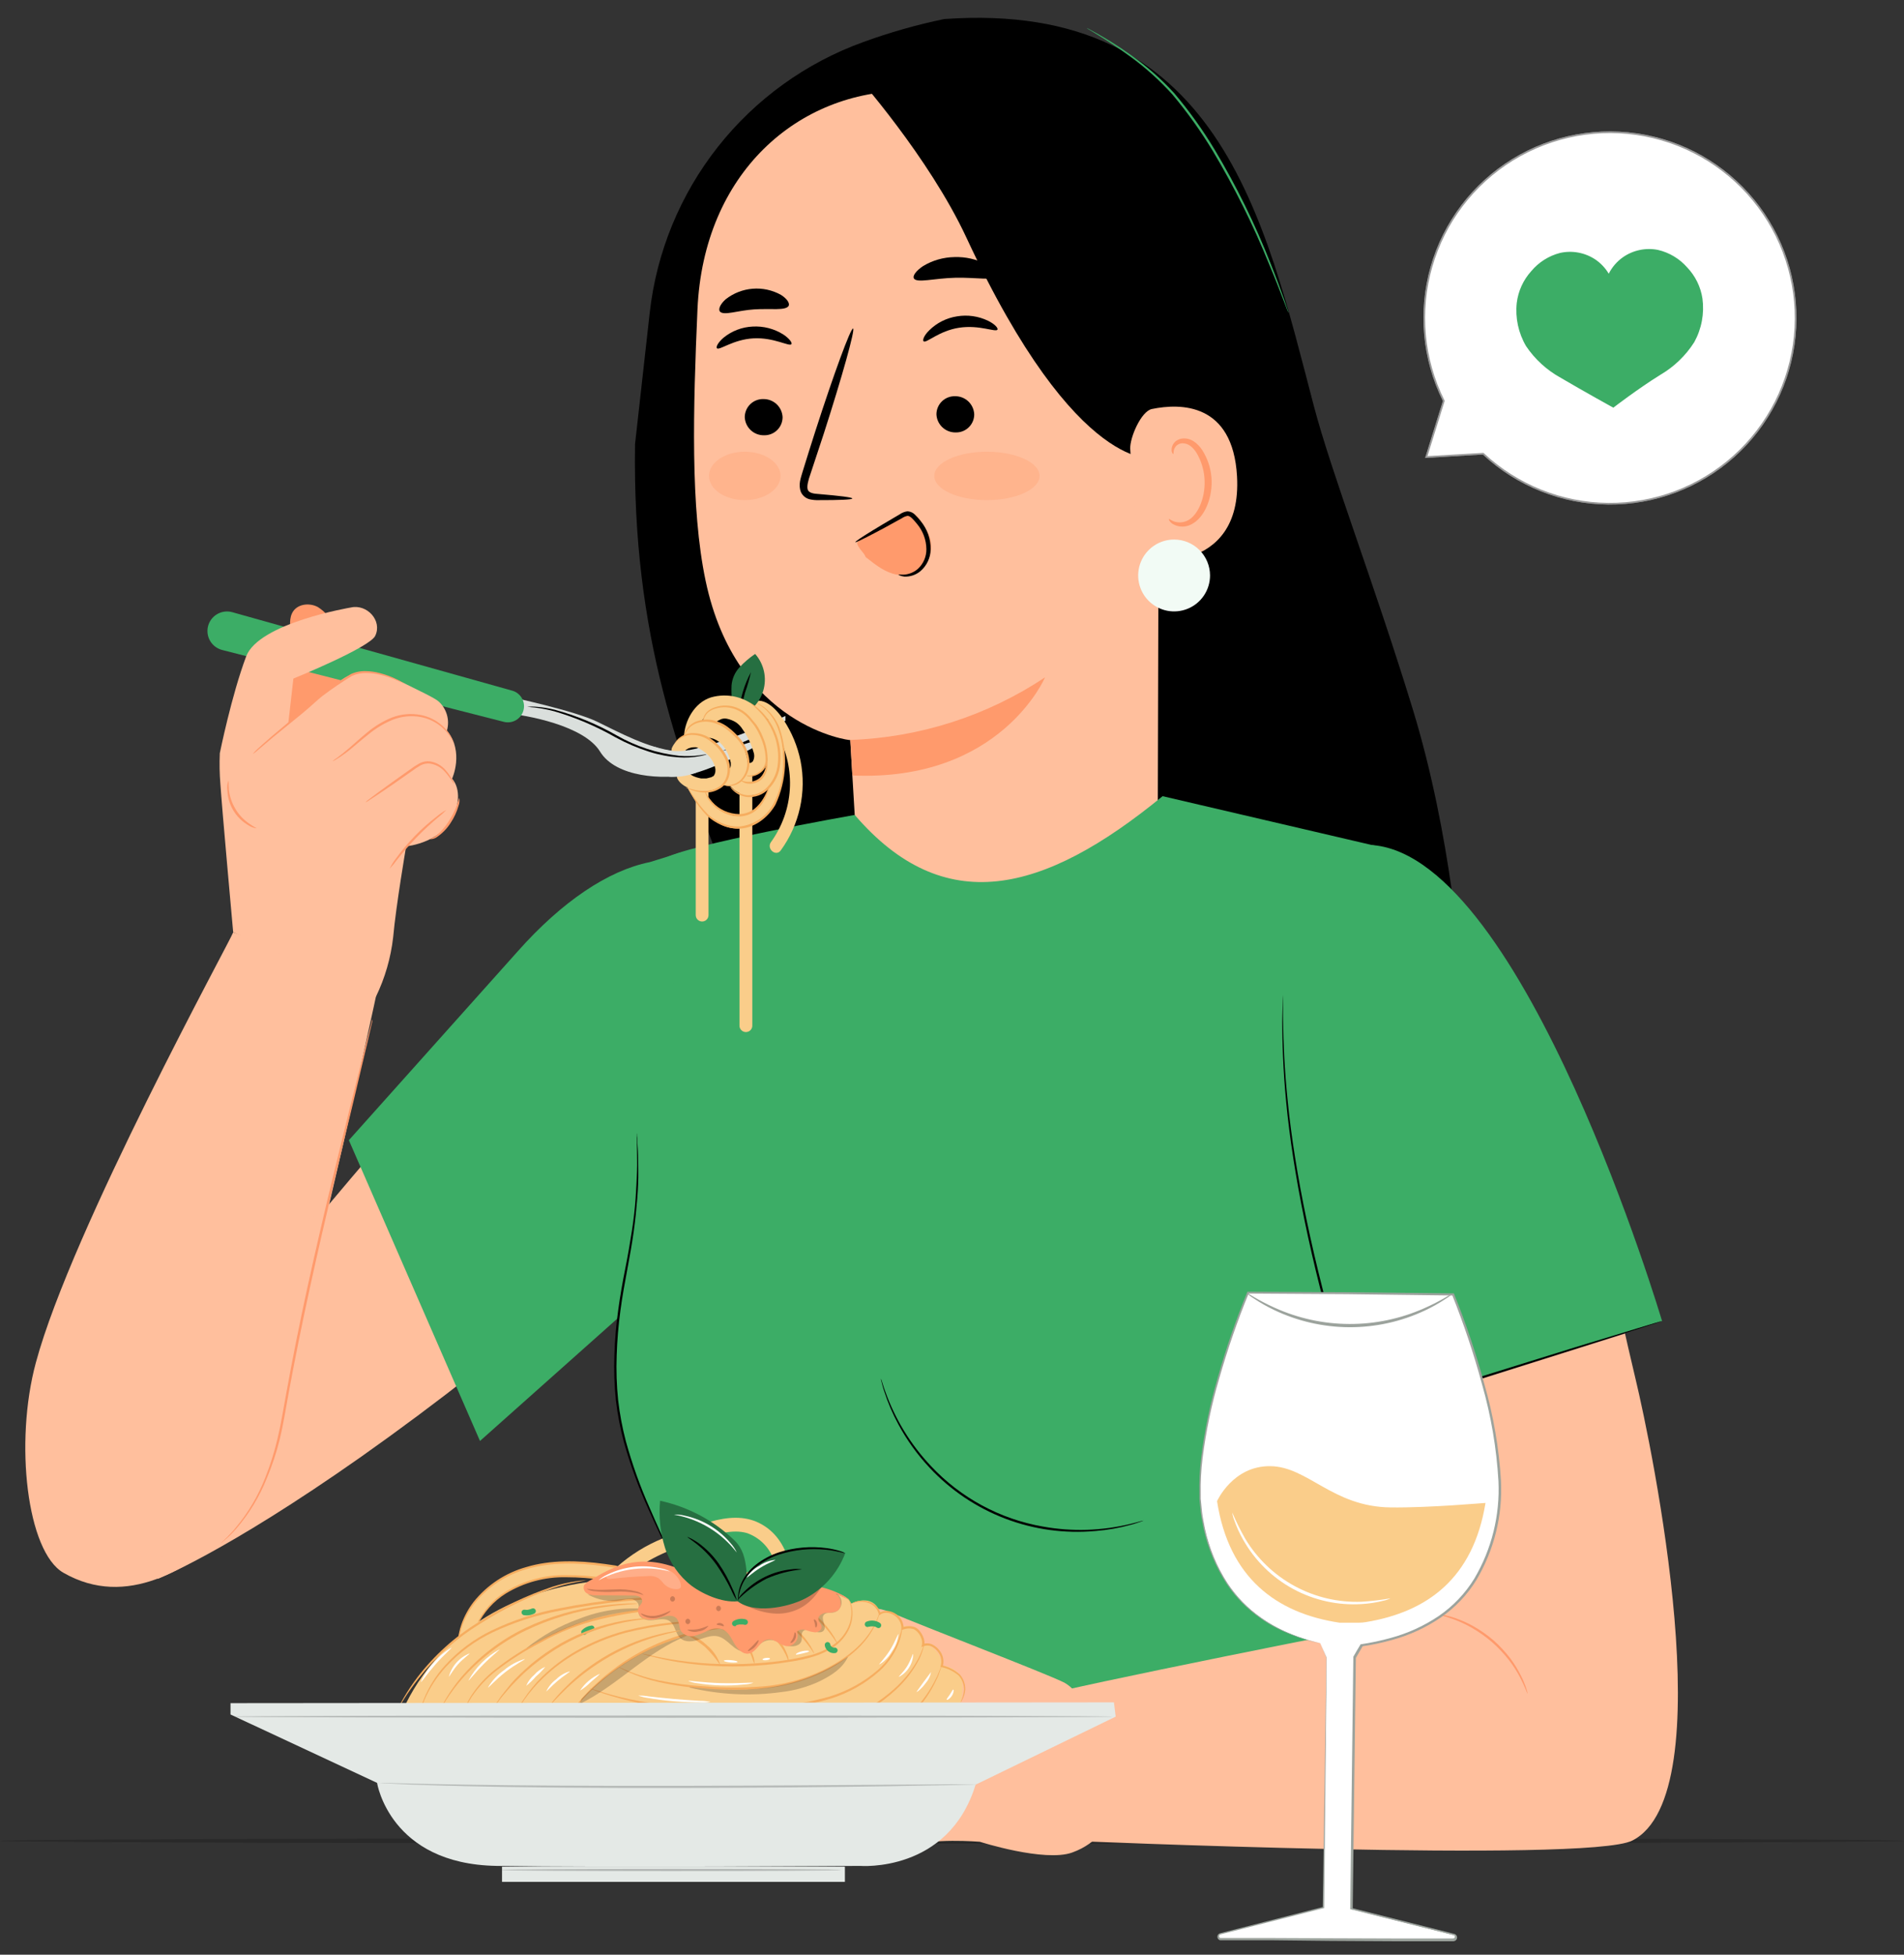 <svg width="343" height="352" viewBox="0 0 343 352" fill="none" xmlns="http://www.w3.org/2000/svg">
<rect x="0" y="0" width="343" height="352" fill="#333333" stroke="none"/>
<g clip-path="url(#clip0_342_1159)">
<path d="M282.447 48.168C282.255 48.168 270.967 47.424 271.647 43.96C272.327 40.496 279.031 41.664 282.575 43C286.119 44.336 286.623 46.448 286.623 46.448C286.623 46.448 286.799 48.328 282.447 48.168Z" fill="#DADFDC"/>
<path d="M343 331.5C343 331.769 266.212 332 171.508 332C76.803 332 0 331.769 0 331.5C0 331.231 76.772 331 171.508 331C266.243 331 343 331.212 343 331.5Z" fill="black" fill-opacity="0.2"/>
<path d="M256.735 82.464L267.135 81.856C273.275 87.571 281.33 90.783 289.718 90.86C298.106 90.937 306.219 87.874 312.463 82.273C318.707 76.672 322.631 68.938 323.462 60.591C324.293 52.244 321.972 43.888 316.955 37.166C311.939 30.443 304.589 25.84 296.35 24.262C288.112 22.683 279.581 24.243 272.435 28.635C265.288 33.027 260.043 39.933 257.73 47.996C255.417 56.059 256.203 64.695 259.935 72.208L256.735 82.464Z" fill="white"/>
<path d="M267.237 81.746L267.19 81.703L267.126 81.706L256.943 82.302L260.078 72.253L260.096 72.195L260.069 72.141C256.354 64.662 255.571 56.064 257.874 48.037C260.177 40.01 265.399 33.135 272.513 28.763C279.628 24.391 288.121 22.837 296.322 24.409C304.524 25.981 311.841 30.563 316.835 37.255C321.83 43.948 324.14 52.267 323.313 60.576C322.485 68.886 318.579 76.585 312.363 82.161C306.147 87.737 298.07 90.787 289.719 90.71C281.369 90.633 273.35 87.436 267.237 81.746Z" stroke="black" stroke-opacity="0.4" stroke-width="0.3"/>
<path d="M306.688 53.752C306.368 51.647 305.407 49.691 303.936 48.152C302.551 46.575 300.708 45.473 298.664 45C297.578 44.786 296.46 44.794 295.377 45.022C294.293 45.25 293.267 45.694 292.36 46.328C291.281 47.093 290.405 48.108 289.808 49.288C289.195 48.259 288.362 47.379 287.368 46.712C286.443 46.101 285.404 45.683 284.314 45.484C283.224 45.285 282.105 45.308 281.024 45.552C278.994 46.079 277.181 47.229 275.84 48.84C274.407 50.428 273.499 52.42 273.24 54.544C272.948 57.254 273.537 59.987 274.92 62.336C276.522 64.712 278.67 66.671 281.184 68.048C285.264 70.448 290.632 73.416 290.632 73.416C290.632 73.416 295.088 69.992 299.096 67.504C301.577 66.058 303.675 64.039 305.216 61.616C306.539 59.221 307.056 56.463 306.688 53.752Z" fill="#3CAD66"/>
<path d="M254.471 127.6C247.543 105.016 239.863 85.2 236.711 73.2C227.823 39.32 219.615 -0.112 170.071 3.432C165.124 4.461 160.258 5.846 155.511 7.576C145.193 11.301 136.123 17.837 129.326 26.447C122.529 35.056 118.276 45.396 117.047 56.296L114.399 79.992C113.887 114.728 122.399 136.416 132.047 161.504C132.047 161.448 132.087 161.6 132.047 161.504L239.487 174.76H263.111C263.111 174.76 261.599 150.824 254.471 127.6Z" fill="black"/>
<path d="M163.479 16.368L166.575 13.408L200.071 26.912C202.403 27.049 204.599 28.053 206.227 29.728C207.856 31.402 208.799 33.625 208.871 35.96L208.575 145.096C208.615 152.496 207.135 158.904 202.671 164.8L197.991 171C187.271 185.16 165.191 183.992 156.711 168.392C156.199 167.505 155.801 166.556 155.527 165.568C155.319 164.777 155.154 163.976 155.031 163.168C154.031 154.368 153.975 146.776 153.975 146.776C153.383 137.136 153.175 133.176 153.175 133.272C153.175 133.368 132.655 130.912 127.111 104.576C124.351 91.48 124.871 73.464 125.647 55.728C126.727 31.168 143.751 16.344 163.479 16.368Z" fill="#FFBF9D"/>
<path d="M168.696 74.6C168.731 75.489 169.112 76.328 169.758 76.939C170.404 77.551 171.263 77.885 172.152 77.872C172.587 77.885 173.02 77.81 173.425 77.653C173.831 77.496 174.201 77.259 174.513 76.956C174.826 76.653 175.075 76.291 175.245 75.89C175.415 75.49 175.503 75.059 175.504 74.624C175.468 73.737 175.088 72.899 174.444 72.288C173.8 71.677 172.943 71.341 172.056 71.352C171.62 71.339 171.187 71.414 170.781 71.571C170.375 71.728 170.004 71.965 169.691 72.268C169.378 72.571 169.129 72.933 168.958 73.333C168.787 73.734 168.698 74.165 168.696 74.6Z" fill="black"/>
<path d="M134.166 75.112C134.201 76.001 134.583 76.84 135.228 77.451C135.874 78.062 136.733 78.397 137.622 78.384C138.057 78.397 138.491 78.322 138.897 78.165C139.303 78.008 139.673 77.771 139.987 77.468C140.3 77.166 140.549 76.803 140.72 76.403C140.891 76.002 140.98 75.572 140.982 75.136C140.945 74.248 140.563 73.41 139.918 72.799C139.272 72.188 138.414 71.853 137.526 71.864C137.091 71.852 136.658 71.927 136.252 72.085C135.847 72.243 135.477 72.48 135.164 72.782C134.851 73.085 134.602 73.447 134.43 73.847C134.259 74.247 134.169 74.677 134.166 75.112Z" fill="black"/>
<path d="M129.159 62.72C129.607 63.144 132.087 61.12 135.751 60.928C139.415 60.736 142.191 62.456 142.567 61.984C142.751 61.776 142.279 61 141.071 60.208C139.43 59.186 137.513 58.697 135.583 58.808C133.678 58.897 131.851 59.592 130.367 60.792C129.287 61.712 128.943 62.536 129.159 62.72Z" fill="black"/>
<path d="M166.398 61.472C166.886 61.848 169.15 59.568 172.798 59.016C176.446 58.464 179.358 59.872 179.686 59.368C179.846 59.136 179.302 58.408 178.006 57.768C176.267 56.931 174.311 56.651 172.406 56.968C170.52 57.257 168.773 58.133 167.414 59.472C166.398 60.456 166.15 61.312 166.398 61.472Z" fill="black"/>
<path d="M153.542 89.768C153.542 89.56 151.246 89.28 147.534 88.968C146.598 88.92 145.702 88.776 145.51 88.168C145.318 87.56 145.598 86.48 145.998 85.368C146.756 83.053 147.556 80.632 148.398 78.104C151.726 67.768 154.094 59.288 153.678 59.16C153.262 59.032 150.214 67.304 146.886 77.632C146.086 80.184 145.286 82.608 144.59 84.936C144.294 86.016 143.742 87.248 144.294 88.632C144.445 88.954 144.668 89.238 144.945 89.461C145.222 89.684 145.547 89.841 145.894 89.92C146.42 90.033 146.957 90.082 147.494 90.064C151.198 90.072 153.534 89.976 153.542 89.768Z" fill="black"/>
<path d="M153.182 133.248C165.689 132.812 177.831 128.912 188.254 121.984C188.254 121.984 180.254 140.808 153.55 139.648L153.182 133.248Z" fill="#FF9A6C"/>
<path d="M164.615 50.104C165.087 51.048 168.247 50.104 172.119 50.016C175.991 49.928 179.239 50.632 179.607 49.672C179.767 49.216 179.087 48.368 177.703 47.608C175.922 46.675 173.929 46.223 171.919 46.296C169.945 46.329 168.014 46.881 166.319 47.896C164.991 48.776 164.407 49.664 164.615 50.104Z" fill="black"/>
<path d="M129.686 56.096C130.374 56.896 132.886 55.904 135.886 55.712C138.886 55.52 141.486 55.984 142.07 55.088C142.302 54.648 141.854 53.84 140.694 53.104C139.138 52.237 137.36 51.85 135.584 51.993C133.809 52.135 132.115 52.8 130.718 53.904C129.694 54.824 129.382 55.704 129.686 56.096Z" fill="black"/>
<path d="M208.231 82.536C208.231 82.536 194.135 85.944 174.127 42.856C167.311 28.192 154.127 13.408 154.127 13.408L166.535 11.624C166.535 11.624 203.535 22.024 204.135 22.512C204.735 23 213.471 41.648 213.471 41.648L208.231 82.536Z" fill="black"/>
<path d="M203.606 80.808C203.518 78.832 205.566 74.056 207.502 73.656C212.678 72.584 222.094 72.528 222.846 85.768C223.87 103.856 205.494 101.16 205.43 100.64C205.366 100.12 203.934 87.64 203.606 80.808Z" fill="#FFBF9D"/>
<path d="M210.575 93.472C210.647 93.408 210.903 93.672 211.447 93.888C212.216 94.161 213.06 94.129 213.807 93.8C215.679 93 217.111 89.864 217.007 86.6C216.965 85.046 216.577 83.521 215.871 82.136C215.247 80.848 214.335 79.968 213.359 79.856C212.992 79.78 212.61 79.835 212.279 80.012C211.949 80.189 211.691 80.477 211.551 80.824C211.335 81.344 211.471 81.696 211.375 81.736C211.279 81.776 210.975 81.456 211.079 80.696C211.155 80.242 211.384 79.827 211.727 79.52C212.203 79.118 212.817 78.917 213.439 78.96C214.839 78.96 216.167 80.192 216.895 81.584C217.752 83.106 218.224 84.814 218.271 86.56C218.359 90.216 216.671 93.76 214.119 94.64C213.641 94.808 213.131 94.867 212.627 94.811C212.122 94.756 211.637 94.588 211.207 94.32C210.631 93.912 210.511 93.512 210.575 93.472Z" fill="#FF9A6C"/>
<path d="M217.984 103.632C217.984 104.912 217.604 106.163 216.893 107.228C216.182 108.292 215.171 109.122 213.989 109.611C212.806 110.101 211.505 110.229 210.249 109.98C208.994 109.73 207.841 109.114 206.935 108.208C206.03 107.303 205.414 106.15 205.164 104.895C204.914 103.639 205.043 102.338 205.532 101.155C206.022 99.973 206.852 98.962 207.916 98.251C208.98 97.54 210.232 97.16 211.512 97.16C213.228 97.16 214.874 97.842 216.088 99.056C217.302 100.269 217.984 101.916 217.984 103.632Z" fill="#F2FBF5"/>
<g opacity="0.31">
<path d="M187.278 85.704C187.278 88.104 183.03 90.064 177.79 90.064C172.55 90.064 168.302 88.112 168.302 85.704C168.302 83.296 172.55 81.344 177.79 81.344C183.03 81.344 187.278 83.296 187.278 85.704Z" fill="#FF9A6C"/>
</g>
<g opacity="0.31">
<path d="M140.614 85.704C140.614 88.104 137.726 90.064 134.166 90.064C130.606 90.064 127.726 88.112 127.726 85.704C127.726 83.296 130.606 81.344 134.166 81.344C137.726 81.344 140.614 83.296 140.614 85.704Z" fill="#FF9A6C"/>
</g>
<path d="M232.127 56.344C232.024 56.151 231.935 55.95 231.863 55.744L231.191 53.984C230.599 52.464 229.759 50.256 228.631 47.584C225.779 40.542 222.391 33.73 218.495 27.208C216.331 23.624 213.892 20.213 211.199 17.008C208.919 14.482 206.383 12.201 203.631 10.2C201.279 8.48 199.279 7.224 197.895 6.368L196.295 5.392C196.1 5.289 195.915 5.169 195.743 5.032C195.947 5.113 196.145 5.209 196.335 5.32C196.719 5.52 197.271 5.824 197.983 6.232C199.399 7.032 201.431 8.264 203.815 9.968C206.619 11.952 209.202 14.231 211.519 16.768C214.233 19.975 216.684 23.397 218.847 27C222.76 33.539 226.123 40.392 228.903 47.488C229.999 50.2 230.791 52.424 231.343 53.96C231.591 54.712 231.799 55.304 231.943 55.744C232.023 55.938 232.085 56.139 232.127 56.344Z" fill="#3CAD66"/>
<path d="M166.895 95.464C165.839 93.92 165.367 92.152 163.583 92.472C161.415 92.864 157.287 95.792 154.527 97.36C153.983 98.088 155.503 99.416 155.767 99.944C156.031 100.472 155.831 100.216 156.271 100.568C157.871 101.84 159.535 103.104 161.519 103.472C162.571 103.68 163.662 103.567 164.649 103.147C165.636 102.728 166.474 102.022 167.055 101.12C167.546 100.252 167.791 99.267 167.763 98.27C167.735 97.273 167.435 96.303 166.895 95.464Z" fill="#FF9A6C"/>
<path d="M161.87 103.48C161.87 103.408 162.262 103.52 162.91 103.48C163.82 103.403 164.681 103.036 165.366 102.432C165.854 101.979 166.241 101.429 166.503 100.817C166.765 100.206 166.895 99.546 166.886 98.88C166.863 97.219 166.267 95.616 165.198 94.344C164.654 93.696 163.99 92.848 163.478 92.896C163.118 92.966 162.778 93.111 162.478 93.32L161.398 93.912C159.99 94.712 158.718 95.376 157.646 95.944C155.494 97.08 154.142 97.728 154.086 97.632C154.03 97.536 155.278 96.696 157.35 95.432C158.39 94.8 159.63 94.056 161.014 93.248L162.078 92.624C162.482 92.338 162.948 92.152 163.438 92.08C163.716 92.085 163.991 92.15 164.243 92.268C164.495 92.387 164.72 92.557 164.902 92.768C165.24 93.104 165.557 93.459 165.854 93.832C167.038 95.258 167.676 97.059 167.654 98.912C167.645 99.678 167.47 100.432 167.139 101.123C166.809 101.814 166.332 102.424 165.742 102.912C164.94 103.551 163.934 103.878 162.91 103.832C162.198 103.744 161.854 103.52 161.87 103.48Z" fill="black"/>
<path d="M42.007 167.896C41.654 169.112 12.943 221.344 6.462 245.376C2.566 259.776 4.862 279.432 11.415 283.216C22.863 289.808 34.127 282.256 41.391 276.056C48.654 269.856 68.207 177.192 68.207 177.192L42.007 167.896Z" fill="#FFBF9D"/>
<path d="M112.575 168.664C106.73 169.879 101.214 172.334 96.399 175.864C88.743 181.6 58.279 218.048 58.279 218.048L40.479 228.672L28.367 284.336C28.367 284.336 40.495 279.624 65.111 262.296C78.801 252.624 91.997 242.269 104.647 231.272L112.575 168.664Z" fill="#FFBF9D"/>
<path d="M67.087 183.536C67.096 183.621 67.096 183.707 67.087 183.792C67.087 183.984 66.991 184.224 66.927 184.528C66.775 185.2 66.559 186.128 66.279 187.352C65.695 189.832 64.847 193.36 63.815 197.752C61.719 206.496 58.743 218.552 55.815 231.96C54.351 238.664 53.063 245.072 51.991 250.92C51.455 253.84 51.015 256.64 50.391 259.216C49.798 261.6 49.022 263.935 48.071 266.2C46.75 269.518 44.884 272.592 42.551 275.296C42.143 275.776 41.751 276.16 41.399 276.512C41.115 276.795 40.816 277.062 40.503 277.312L39.927 277.808L39.727 277.96C39.781 277.894 39.84 277.833 39.903 277.776L40.447 277.256C40.687 277.032 40.983 276.752 41.311 276.392C41.639 276.032 42.039 275.648 42.423 275.152C44.7 272.434 46.516 269.362 47.799 266.056C48.703 263.786 49.436 261.452 49.991 259.072C50.615 256.504 51.047 253.72 51.591 250.784C52.647 244.936 53.919 238.52 55.383 231.808C58.319 218.4 61.335 206.344 63.503 197.616C64.591 193.272 65.479 189.752 66.095 187.288C66.407 186.088 66.647 185.144 66.823 184.48L67.015 183.752C67.032 183.678 67.056 183.606 67.087 183.536Z" fill="#FF9A6C"/>
<path d="M119.511 154.704L111.135 231.576L124.999 299.8L116.199 331.488H266.271L246.271 294.032C246.271 294.032 248.559 259.52 249.415 247.872C251.471 219.872 251.383 153.16 251.383 153.16L209.439 143.376C187.839 161.088 169.999 165.384 153.975 146.752C153.975 146.752 123.239 152.176 119.511 154.704Z" fill="#3CAD66"/>
<path d="M62.846 205.328L86.47 259.488L117.814 231.576L122.798 153.472L117.03 155.256C109.606 156.744 101.278 162.296 93.278 171.304L62.846 205.328Z" fill="#3CAD66"/>
<path d="M121.847 282.36C116.479 270.64 111.119 260.576 110.895 247.688C110.591 230.376 115.975 224.024 114.727 204.064" fill="#3CAD66"/>
<path d="M114.726 204.064C114.734 204.133 114.734 204.203 114.726 204.272C114.726 204.432 114.726 204.632 114.774 204.88C114.774 205.448 114.854 206.232 114.918 207.224C114.982 208.216 114.966 209.496 114.99 210.944C115.014 212.392 114.942 214.048 114.798 215.872C114.654 217.696 114.454 219.68 114.158 221.808C113.862 223.936 113.454 226.192 113.014 228.56C112.574 230.928 112.11 233.416 111.766 236.008C111.404 238.683 111.179 241.374 111.094 244.072C110.995 246.768 111.083 249.468 111.358 252.152C111.647 254.648 112.112 257.121 112.75 259.552C113.88 263.653 115.313 267.664 117.038 271.552C118.486 274.896 119.726 277.568 120.558 279.432C120.966 280.336 121.278 281.032 121.51 281.576L121.75 282.136C121.78 282.2 121.802 282.267 121.814 282.336C121.814 282.336 121.774 282.28 121.71 282.16C121.646 282.04 121.542 281.832 121.438 281.608L120.414 279.496C119.534 277.656 118.254 275 116.766 271.672C114.996 267.774 113.528 263.746 112.374 259.624C111.724 257.178 111.248 254.689 110.95 252.176C110.669 249.471 110.578 246.75 110.678 244.032C110.761 241.32 110.991 238.615 111.366 235.928C111.718 233.32 112.166 230.832 112.638 228.464C113.11 226.096 113.494 223.848 113.822 221.736C114.15 219.624 114.374 217.64 114.502 215.824C114.63 214.008 114.694 212.36 114.758 210.92C114.822 209.48 114.758 208.224 114.758 207.208C114.758 206.192 114.71 205.432 114.694 204.864C114.694 204.616 114.694 204.416 114.694 204.248C114.695 204.185 114.706 204.123 114.726 204.064Z" fill="black"/>
<path d="M206.014 273.824C205.829 273.914 205.636 273.987 205.438 274.04C205.054 274.16 204.502 274.384 203.758 274.568C201.678 275.144 199.549 275.522 197.398 275.696C191.863 276.211 186.285 275.45 181.091 273.471C175.897 271.492 171.226 268.348 167.438 264.28C165.243 261.938 163.361 259.321 161.838 256.496C160.807 254.598 159.955 252.608 159.294 250.552C159.038 249.832 158.926 249.248 158.814 248.856C158.749 248.664 158.703 248.465 158.678 248.264C158.77 248.448 158.842 248.641 158.894 248.84C159.03 249.216 159.174 249.792 159.446 250.496C161.23 255.53 164.048 260.135 167.718 264.016C173.08 269.739 180.159 273.561 187.886 274.904C193.14 275.85 198.533 275.681 203.718 274.408C204.462 274.248 205.022 274.056 205.414 273.96C205.611 273.903 205.811 273.858 206.014 273.824Z" fill="black"/>
<path d="M299.416 237.896C299.416 237.896 274.712 154.696 247.416 152.2C212.84 149 246.272 254.536 246.272 254.536L299.416 237.896Z" fill="#3CAD66"/>
<path d="M299.414 237.896L299.142 238L298.342 238.272L295.246 239.272L283.75 242.936L244.846 255.192L244.654 255.256L244.59 255.056C243.566 251.92 242.51 248.656 241.502 245.248C236.094 227.392 232.862 210.736 231.71 198.552C231.118 192.472 230.998 187.52 230.998 184.096C230.998 182.392 231.078 181.064 231.102 180.168L231.15 179.144C231.15 178.912 231.15 178.792 231.15 178.792C231.162 178.909 231.162 179.027 231.15 179.144V180.168C231.15 181.064 231.102 182.392 231.15 184.096C231.206 187.512 231.366 192.456 231.998 198.496C233.214 210.64 236.486 227.256 241.894 245.096C242.894 248.472 243.95 251.76 244.974 254.896L244.718 254.768L283.654 242.648L295.198 239.136L298.31 238.192L299.11 237.96L299.414 237.896Z" fill="black"/>
<path d="M248.038 254.24L259.014 290.68C259.014 290.68 209.262 300.352 190.71 304.6C172.158 308.848 171.446 325.344 171.446 325.344L191.998 331.456C191.998 331.456 285.95 335.512 294.038 331.456C310.542 323.176 297.63 260.752 294.622 248.256C293.606 244.024 292.742 240.144 292.742 240.144L248.038 254.24Z" fill="#FFBF9D"/>
<path d="M275.2 305.008C275.12 305.008 274.752 303.8 273.784 301.968C273.212 300.9 272.554 299.88 271.816 298.92C270.906 297.765 269.894 296.694 268.792 295.72C267.667 294.755 266.457 293.896 265.176 293.152C264.128 292.548 263.031 292.034 261.896 291.616C259.952 290.904 258.696 290.696 258.696 290.616C259 290.616 259.303 290.651 259.6 290.72C259.95 290.775 260.297 290.85 260.64 290.944C261.1 291.049 261.554 291.18 262 291.336C263.168 291.725 264.298 292.22 265.376 292.816C266.69 293.556 267.928 294.425 269.072 295.408C270.198 296.41 271.224 297.52 272.136 298.72C272.867 299.708 273.507 300.76 274.048 301.864C274.265 302.284 274.457 302.717 274.624 303.16C274.766 303.485 274.886 303.819 274.984 304.16C275.085 304.435 275.157 304.719 275.2 305.008Z" fill="#FF9A6C"/>
<path d="M133.311 310.776L138.831 308.168L136.799 310.688C136.799 310.688 134.127 313.52 134.951 316.648C135.775 319.776 141.511 320.448 141.511 320.448C141.287 322.634 141.873 324.826 143.159 326.608C145.167 329.288 152.831 327.328 152.831 327.328L151.775 329.616C150.479 332.064 153.607 335.088 155.055 335.456C156.503 335.824 162.127 334.24 164.655 332.576C167.183 330.912 176.511 331.664 176.511 331.664C176.511 331.664 188.175 335.384 193.135 333.608C198.095 331.832 199.535 328.216 199.535 328.216C199.535 328.216 198.735 306.384 191.535 302.912C187.895 301.144 166.687 293.016 160.335 290.312C158.205 289.402 155.806 289.35 153.639 290.168C146.783 292.76 134.327 297.944 131.239 300.32C131.239 300.32 125.791 303.744 126.879 307.008C127.511 308.888 129.255 311.584 133.311 310.776Z" fill="#FFBF9D"/>
<path d="M149.366 300.816C149.454 300.936 146.966 302.864 143.846 305.12C140.726 307.376 138.094 309.12 138.014 309C137.934 308.88 140.414 306.952 143.534 304.696C146.654 302.44 149.286 300.696 149.366 300.816Z" fill="#FF9A6C"/>
<path d="M154.991 312.88C155.055 313.024 151.879 314.424 148.175 316.544C144.471 318.664 141.575 320.592 141.479 320.448C142.017 319.908 142.619 319.435 143.271 319.04C144.423 318.24 146.047 317.152 147.911 316.08C149.505 315.17 151.151 314.353 152.839 313.632C153.521 313.29 154.245 313.037 154.991 312.88Z" fill="#FF9A6C"/>
<path d="M162.864 321.672C162.936 321.8 160.584 323.272 157.616 324.872C154.648 326.472 152.176 327.768 152.104 327.64C152.032 327.512 154.384 326.04 157.352 324.44C160.32 322.84 162.792 321.544 162.864 321.672Z" fill="#FF9A6C"/>
<path d="M49.647 133.904C51.374 127.44 53.111 120.8 52.398 114.152C52.255 112.752 52.031 111.2 52.839 110.048C53.782 108.712 55.815 108.544 57.255 109.312C58.65 110.187 59.724 111.489 60.319 113.024C61.553 115.757 62.154 118.733 62.078 121.73C62.002 124.728 61.25 127.67 59.879 130.336" fill="#FF9A6C"/>
<path d="M133.215 139.288V184.6C133.202 184.76 133.222 184.921 133.274 185.073C133.326 185.224 133.409 185.364 133.517 185.482C133.626 185.6 133.758 185.694 133.905 185.759C134.052 185.823 134.21 185.856 134.371 185.856C134.531 185.856 134.69 185.823 134.837 185.759C134.984 185.694 135.116 185.6 135.224 185.482C135.333 185.364 135.416 185.224 135.468 185.073C135.52 184.921 135.54 184.76 135.527 184.6V139.288C135.54 139.128 135.52 138.967 135.468 138.815C135.416 138.664 135.333 138.524 135.224 138.406C135.116 138.288 134.984 138.194 134.837 138.13C134.69 138.065 134.531 138.032 134.371 138.032C134.21 138.032 134.052 138.065 133.905 138.13C133.758 138.194 133.626 138.288 133.517 138.406C133.409 138.524 133.326 138.664 133.274 138.815C133.222 138.967 133.202 139.128 133.215 139.288Z" fill="#FACD8A"/>
<path d="M91.951 125.52C91.951 125.52 103.503 127.976 107.615 129.984C111.727 131.992 116.703 134.68 121.495 135.248C126.287 135.816 141.495 128.936 141.495 128.936V129.792L135.463 132.952L130.007 135.288L136.807 133.144L136.519 134.2C136.519 134.2 128.863 138.504 124.175 139.464C119.487 140.424 110.967 140.032 108.095 135.344C105.223 130.656 94.831 128.744 90.919 128.424L91.951 125.52Z" fill="#DADFDC"/>
<path d="M136.158 128.72C137.614 127.624 139.558 131.344 140.078 132.296C141.73 135.304 142.495 138.719 142.284 142.145C142.073 145.57 140.895 148.865 138.886 151.648C138.03 152.848 139.782 154.344 140.654 153.136C142.327 150.837 143.506 148.216 144.119 145.44C144.731 142.663 144.764 139.79 144.214 137C143.679 134.393 142.653 131.911 141.19 129.688C139.878 127.704 137.382 124.888 134.79 126.832C133.606 127.728 134.934 129.624 136.118 128.72H136.158Z" fill="#FACD8A"/>
<path d="M132.582 129.176C131.822 127.872 131.718 124.976 131.782 123.464C131.877 122.231 132.387 121.066 133.23 120.16C134.07 119.254 135.012 118.449 136.038 117.76C136.826 118.654 137.373 119.734 137.627 120.899C137.881 122.063 137.833 123.273 137.489 124.414C137.144 125.555 136.514 126.589 135.658 127.418C134.802 128.247 133.749 128.844 132.598 129.152" fill="#266F41"/>
<path d="M135.279 121.04C135.008 122.283 134.655 123.507 134.223 124.704C133.925 125.944 133.546 127.162 133.087 128.352C133.329 125.794 134.074 123.309 135.279 121.04Z" fill="black"/>
<path d="M125.552 132.808C125.567 131.864 125.813 130.937 126.267 130.109C126.722 129.281 127.371 128.576 128.16 128.056C129.928 127.016 132.488 127.552 134.104 128.608C135.704 129.775 136.89 131.424 137.488 133.312C138.192 135.304 138.656 137.776 137.344 139.632C137.093 140.026 136.75 140.353 136.344 140.584C135.939 140.816 135.483 140.945 135.016 140.96C134.594 140.965 134.18 140.84 133.831 140.603C133.482 140.365 133.214 140.026 133.064 139.632C132.624 138.216 130.4 138.832 130.84 140.248C131.059 140.861 131.408 141.419 131.863 141.885C132.318 142.35 132.868 142.712 133.476 142.945C134.084 143.178 134.735 143.277 135.384 143.236C136.034 143.194 136.667 143.013 137.24 142.704C140.008 141.28 140.736 137.904 140.296 135.104C139.89 132.233 138.539 129.578 136.456 127.56C135.346 126.542 133.995 125.826 132.53 125.48C131.064 125.135 129.535 125.17 128.088 125.584C125.112 126.504 123.288 129.84 123.208 132.784C123.208 134.272 125.488 134.272 125.52 132.784L125.552 132.808Z" fill="#FACD8A"/>
<path d="M128.927 130.112C128.927 130.224 128.927 130.232 128.927 130.112C128.927 130.2 128.927 130.208 128.927 130.112C128.984 130.049 129.045 129.99 129.111 129.936C129.296 129.811 129.491 129.701 129.695 129.608C130.069 129.405 130.502 129.34 130.919 129.424C131.504 129.543 132.064 129.762 132.575 130.072C133.075 130.415 133.496 130.863 133.807 131.384C134.673 132.613 135.328 133.979 135.743 135.424C135.846 135.699 135.888 135.993 135.865 136.286C135.843 136.579 135.758 136.864 135.615 137.12C135.499 137.232 135.363 137.321 135.215 137.384C135.154 137.396 135.091 137.396 135.031 137.384C134.762 137.231 134.445 137.189 134.146 137.267C133.847 137.344 133.59 137.536 133.431 137.8C133.35 137.931 133.297 138.077 133.274 138.23C133.251 138.382 133.259 138.537 133.297 138.686C133.335 138.835 133.402 138.975 133.495 139.098C133.589 139.221 133.705 139.323 133.839 139.4C134.193 139.564 134.576 139.657 134.965 139.673C135.355 139.689 135.745 139.628 136.111 139.494C136.477 139.359 136.813 139.154 137.1 138.889C137.387 138.625 137.619 138.306 137.783 137.952C138.583 136.232 137.871 134.32 137.151 132.712C136.546 131.175 135.625 129.782 134.447 128.624C133.275 127.607 131.766 127.065 130.215 127.104C128.615 127.248 126.671 128.376 126.567 130.128C126.569 130.433 126.691 130.725 126.906 130.94C127.122 131.156 127.414 131.278 127.719 131.28C128.022 131.274 128.312 131.151 128.526 130.936C128.741 130.721 128.865 130.432 128.871 130.128L128.927 130.112Z" fill="#FACD8A"/>
<path d="M126.335 133.08L126.567 132.976C126.415 133.04 126.391 133.048 126.495 133.016C126.599 132.984 126.775 132.92 126.919 132.896C127.063 132.872 127.351 132.896 127.007 132.896C127.135 132.896 127.255 132.896 127.383 132.896H127.895C127.615 132.896 127.847 132.896 127.983 132.896C128.236 132.948 128.485 133.021 128.727 133.112C128.383 132.992 128.871 133.184 128.943 133.224C129.015 133.264 129.167 133.352 129.271 133.416L129.583 133.632C129.311 133.432 129.583 133.632 129.671 133.712C129.891 133.912 130.096 134.125 130.287 134.352C130.287 134.392 130.543 134.72 130.359 134.44L130.615 134.8C130.759 135.04 130.903 135.28 131.023 135.528C131.087 135.64 131.135 135.752 131.191 135.872C131.247 135.992 131.263 136.024 131.191 135.872L131.263 136.048C131.372 136.325 131.466 136.608 131.543 136.896C131.543 137.032 131.615 137.176 131.647 137.32C131.679 137.464 131.687 137.512 131.647 137.32C131.647 137.392 131.647 137.464 131.647 137.536C131.659 137.704 131.659 137.872 131.647 138.04C131.647 137.76 131.599 138.104 131.583 138.192C131.655 137.896 131.583 138.192 131.535 138.256C131.423 138.512 131.727 138.08 131.463 138.344C131.199 138.608 131.631 138.264 131.375 138.408C131.119 138.552 131.655 138.408 131.375 138.408C131.095 138.408 131.679 138.408 131.375 138.408C131.199 138.408 131.231 138.408 131.463 138.408C131.394 138.394 131.327 138.373 131.263 138.344C130.87 138.236 130.449 138.288 130.094 138.489C129.739 138.69 129.477 139.023 129.367 139.416C129.246 139.816 129.286 140.248 129.479 140.618C129.672 140.989 130.002 141.27 130.399 141.4C131.105 141.603 131.858 141.565 132.54 141.293C133.223 141.02 133.795 140.529 134.167 139.896C134.967 138.64 134.807 136.952 134.335 135.6C133.535 133.136 131.831 130.912 129.279 130.08C127.784 129.599 126.159 129.728 124.759 130.44C124.407 130.646 124.151 130.983 124.047 131.378C123.944 131.772 124.001 132.192 124.207 132.544C124.413 132.896 124.75 133.152 125.145 133.256C125.539 133.359 125.959 133.302 126.311 133.096L126.335 133.08Z" fill="#FACD8A"/>
<path d="M125.334 142.392V164.792C125.334 165.098 125.455 165.391 125.672 165.607C125.888 165.823 126.181 165.944 126.486 165.944C126.792 165.944 127.085 165.823 127.301 165.607C127.517 165.391 127.638 165.098 127.638 164.792V142.392C127.638 142.087 127.517 141.794 127.301 141.577C127.085 141.361 126.792 141.24 126.486 141.24C126.181 141.24 125.888 141.361 125.672 141.577C125.455 141.794 125.334 142.087 125.334 142.392Z" fill="#FACD8A"/>
<path d="M124.094 142.296C126.142 146.032 129.918 150.296 134.614 148.952C138.806 147.76 140.862 142.872 141.174 138.632C141.281 135.716 140.963 132.8 140.23 129.976C139.918 128.576 137.902 129.176 138.214 130.568C139.262 135.264 140.078 141.216 136.614 145.08C135.966 145.923 135.051 146.519 134.018 146.772C132.986 147.025 131.898 146.919 130.934 146.472C128.71 145.44 127.246 143.208 125.886 141.168C125.086 140.008 123.302 141.12 124.086 142.296H124.094Z" fill="#FACD8A"/>
<path d="M123.199 135.456C123.103 135.704 123.247 135.4 123.287 135.328L123.407 135.192C123.463 135.136 123.719 134.936 123.519 135.08C123.643 134.988 123.774 134.905 123.911 134.832L124.079 134.752C123.855 134.832 124.039 134.752 124.079 134.752L124.439 134.64L124.799 134.568C124.527 134.616 124.887 134.568 124.983 134.568H125.319C125.607 134.568 125.143 134.512 125.415 134.568C125.415 134.568 125.775 134.688 125.591 134.616C125.407 134.544 125.639 134.616 125.687 134.664L125.967 134.808C126.559 135.115 127.1 135.515 127.567 135.992C128.015 136.455 128.373 136.998 128.623 137.592C128.748 137.883 128.834 138.19 128.879 138.504C128.879 138.344 128.879 138.552 128.879 138.568V138.824C128.878 138.972 128.851 139.118 128.799 139.256C128.799 139.256 128.727 139.456 128.799 139.32C128.768 139.397 128.728 139.47 128.679 139.536C128.679 139.536 128.551 139.704 128.679 139.6L128.511 139.768C128.511 139.768 128.343 139.896 128.463 139.768L128.263 139.896L128.047 140.008C128.183 139.944 127.975 140.008 127.935 140.008C127.775 140.056 127.623 140.104 127.463 140.136L127.223 140.184C127.023 140.24 127.447 140.184 127.295 140.184C127.143 140.184 126.815 140.184 126.575 140.184H126.383C126.671 140.184 126.343 140.184 126.303 140.184L125.863 140.088C125.548 140.011 125.241 139.909 124.943 139.784C125.167 139.88 124.783 139.704 124.727 139.672C124.671 139.64 124.495 139.528 124.375 139.456L124.191 139.288C124.154 139.253 124.119 139.215 124.087 139.176C124.183 139.312 124.191 139.28 124.087 139.176C123.932 138.912 123.678 138.72 123.382 138.643C123.086 138.566 122.771 138.609 122.507 138.764C122.242 138.919 122.051 139.172 121.973 139.469C121.896 139.765 121.94 140.08 122.095 140.344C122.855 141.624 124.551 142.224 125.951 142.432C127.687 142.688 129.687 142.232 130.679 140.648C131.863 138.752 130.895 136.328 129.639 134.744C129.056 134.041 128.355 133.445 127.567 132.984C126.879 132.531 126.09 132.256 125.271 132.184C124.383 132.114 123.495 132.323 122.732 132.782C121.969 133.241 121.369 133.927 121.015 134.744C120.935 135.039 120.975 135.353 121.124 135.619C121.274 135.885 121.522 136.082 121.815 136.168C122.108 136.241 122.418 136.198 122.682 136.05C122.945 135.901 123.141 135.657 123.231 135.368L123.199 135.456Z" fill="#FACD8A"/>
<path d="M123.551 141.816C123.551 141.768 124.143 142.016 125.191 142.248C125.813 142.388 126.45 142.447 127.087 142.424C127.895 142.422 128.686 142.198 129.375 141.776C130.799 141.04 131.551 138.848 130.767 136.976C130.178 135.581 129.215 134.377 127.983 133.496C127.017 132.73 125.816 132.323 124.583 132.344C123.758 132.364 122.96 132.644 122.303 133.144C121.839 133.504 121.679 133.808 121.639 133.784C121.599 133.76 121.639 133.704 121.743 133.56C121.871 133.36 122.025 133.177 122.199 133.016C122.866 132.425 123.71 132.073 124.599 132.016C125.908 131.957 127.196 132.359 128.239 133.152C129.548 134.06 130.569 135.323 131.183 136.792C132.031 138.816 131.183 141.248 129.583 142.056C128.829 142.512 127.96 142.743 127.079 142.72C126.419 142.718 125.763 142.626 125.127 142.448C124.72 142.335 124.322 142.193 123.935 142.024C123.679 141.912 123.543 141.84 123.551 141.816Z" fill="#F6AD5F"/>
<path d="M130.351 141.328C130.656 141.37 130.963 141.392 131.271 141.392C132.099 141.342 132.881 140.992 133.471 140.408C133.882 139.958 134.196 139.428 134.393 138.852C134.59 138.275 134.665 137.663 134.615 137.056C134.454 135.558 133.808 134.153 132.775 133.056C132.249 132.474 131.673 131.939 131.055 131.456C130.499 130.991 129.865 130.628 129.183 130.384C128.052 129.881 126.775 129.816 125.599 130.2C124.808 130.459 124.132 130.985 123.687 131.688C123.375 132.192 123.295 132.488 123.255 132.488C123.215 132.488 123.255 132.408 123.295 132.248C123.35 132.02 123.433 131.799 123.543 131.592C123.966 130.81 124.66 130.21 125.495 129.904C126.733 129.445 128.097 129.468 129.319 129.968C130.046 130.216 130.721 130.596 131.311 131.088C131.955 131.587 132.553 132.144 133.095 132.752C134.187 133.925 134.857 135.428 134.999 137.024C135.046 137.682 134.952 138.342 134.723 138.96C134.494 139.578 134.135 140.14 133.671 140.608C133.023 141.221 132.162 141.556 131.271 141.544C131.035 141.54 130.801 141.502 130.575 141.432C130.399 141.4 130.343 141.336 130.351 141.328Z" fill="#F6AD5F"/>
<path d="M134.448 139.632C134.75 139.675 135.057 139.675 135.36 139.632C136.171 139.468 136.895 139.016 137.4 138.36C137.75 137.928 137.939 137.388 137.936 136.832C137.928 136.17 137.853 135.511 137.712 134.864C137.562 134.151 137.334 133.456 137.032 132.792C136.735 132.068 136.365 131.376 135.928 130.728C135.696 130.408 135.432 130.096 135.184 129.784C134.943 129.476 134.675 129.189 134.384 128.928C133.862 128.432 133.251 128.038 132.584 127.768C131.441 127.303 130.175 127.238 128.992 127.584C128.538 127.701 128.107 127.896 127.72 128.16C127.432 128.373 127.195 128.646 127.024 128.96C126.866 129.219 126.766 129.508 126.728 129.808C126.728 129.808 126.592 129.448 126.88 128.88C127.044 128.537 127.285 128.236 127.584 128C127.981 127.696 128.431 127.468 128.912 127.328C130.155 126.925 131.5 126.961 132.72 127.432C133.438 127.711 134.096 128.127 134.656 128.656C134.951 128.928 135.219 129.228 135.456 129.552C135.704 129.856 135.968 130.168 136.256 130.504C136.714 131.178 137.098 131.899 137.4 132.656C137.707 133.349 137.938 134.073 138.088 134.816C138.218 135.491 138.279 136.177 138.272 136.864C138.258 137.491 138.026 138.094 137.616 138.568C137.059 139.26 136.256 139.71 135.376 139.824C135.137 139.848 134.896 139.829 134.664 139.768C134.52 139.68 134.448 139.648 134.448 139.632Z" fill="#F6AD5F"/>
<path d="M131.486 141.528C131.486 141.528 131.702 141.816 132.198 142.216C132.897 142.782 133.749 143.128 134.646 143.208C135.302 143.235 135.957 143.121 136.567 142.876C137.176 142.631 137.727 142.258 138.182 141.784C139.319 140.614 140.01 139.083 140.134 137.456C140.29 135.835 140.099 134.198 139.574 132.656C139.133 131.39 138.493 130.201 137.678 129.136C136.893 128.173 136.008 127.296 135.038 126.52C135.038 126.52 135.126 126.52 135.27 126.632C135.49 126.755 135.702 126.894 135.902 127.048C136.652 127.591 137.328 128.231 137.91 128.952C138.782 130.021 139.467 131.23 139.934 132.528C140.508 134.131 140.719 135.842 140.55 137.536C140.412 139.258 139.666 140.874 138.446 142.096C137.952 142.602 137.352 142.993 136.69 143.241C136.027 143.488 135.319 143.586 134.614 143.528C133.67 143.424 132.786 143.017 132.094 142.368C131.909 142.196 131.745 142.003 131.606 141.792C131.51 141.616 131.47 141.536 131.486 141.528Z" fill="#F6AD5F"/>
<path d="M138.087 136.664C138.143 136.664 138.263 137.088 138.247 137.8C138.252 138.278 138.16 138.753 137.975 139.194C137.791 139.636 137.519 140.035 137.175 140.368C136.808 140.681 136.375 140.907 135.908 141.029C135.441 141.151 134.953 141.166 134.479 141.072C133.759 140.904 133.431 140.56 133.463 140.528C133.495 140.496 133.871 140.704 134.527 140.776C134.955 140.824 135.388 140.784 135.801 140.661C136.213 140.537 136.596 140.331 136.927 140.056C137.538 139.446 137.91 138.637 137.975 137.776C137.978 137.403 138.015 137.03 138.087 136.664Z" fill="#F6AD5F"/>
<path d="M136.358 126.624C136.492 126.662 136.621 126.715 136.742 126.784C137.095 126.963 137.43 127.174 137.742 127.416C138.891 128.332 139.788 129.524 140.35 130.88C141.992 135.461 141.756 140.504 139.694 144.912C138.286 147.376 135.79 149.112 133.294 149.216C132.118 149.263 130.947 149.03 129.878 148.536C128.951 148.126 128.097 147.566 127.35 146.88C126.331 145.84 125.454 144.67 124.742 143.4C124.51 142.984 124.318 142.648 124.158 142.376C124.081 142.26 124.022 142.134 123.982 142C124.073 142.103 124.156 142.213 124.23 142.328L124.886 143.312C125.638 144.529 126.529 145.654 127.542 146.664C128.281 147.309 129.115 147.835 130.014 148.224C131.039 148.674 132.153 148.882 133.27 148.832C134.544 148.692 135.764 148.243 136.823 147.524C137.883 146.804 138.751 145.836 139.35 144.704C140.544 142.395 141.136 139.822 141.07 137.224C141.164 135.104 140.827 132.986 140.078 131C139.566 129.673 138.743 128.488 137.678 127.544C136.862 126.896 136.334 126.664 136.358 126.624Z" fill="#F6AD5F"/>
<path d="M138.519 141.72C138.53 141.933 138.495 142.146 138.415 142.344C138.26 142.9 138.042 143.437 137.767 143.944C137.366 144.709 136.823 145.39 136.167 145.952C135.322 146.634 134.27 147.009 133.183 147.016C132.111 147.014 131.056 146.739 130.119 146.216C129.355 145.815 128.673 145.272 128.111 144.616C127.73 144.184 127.422 143.692 127.199 143.16C127.099 142.97 127.044 142.759 127.039 142.544C127.39 143.224 127.819 143.861 128.319 144.44C128.938 145.109 129.686 145.645 130.518 146.017C131.35 146.388 132.248 146.586 133.159 146.6C134.155 146.595 135.122 146.264 135.911 145.656C136.549 145.132 137.09 144.501 137.511 143.792C138.247 142.576 138.447 141.696 138.519 141.72Z" fill="#F6AD5F"/>
<path d="M117.942 134.488C119.877 135.234 121.978 135.444 124.022 135.096L125.566 139.096C124.089 139.672 122.511 139.944 120.926 139.896C118.11 139.84 117.942 134.488 117.942 134.488Z" fill="#DADFDC"/>
<path d="M127.279 135.848C127.177 135.905 127.066 135.946 126.951 135.968C126.727 136.032 126.399 136.104 125.975 136.184C124.769 136.4 123.541 136.469 122.319 136.392C120.506 136.271 118.714 135.933 116.983 135.384C114.869 134.713 112.825 133.84 110.879 132.776C107.406 130.794 103.715 129.224 99.879 128.096C98.71 127.781 97.52 127.551 96.319 127.408C95.873 127.384 95.43 127.333 94.991 127.256C95.108 127.241 95.226 127.241 95.343 127.256C95.673 127.237 96.004 127.237 96.335 127.256C97.554 127.336 98.764 127.524 99.951 127.816C103.838 128.871 107.574 130.417 111.071 132.416C114.536 134.404 118.373 135.659 122.343 136.104C123.545 136.205 124.754 136.181 125.951 136.032C126.799 135.92 127.271 135.8 127.279 135.848Z" fill="black"/>
<path d="M37.456 112.856C37.56 112.396 37.756 111.962 38.032 111.579C38.307 111.197 38.657 110.873 39.06 110.628C39.462 110.382 39.91 110.22 40.377 110.151C40.843 110.081 41.319 110.106 41.776 110.224L92.28 124.376C93.008 124.58 93.628 125.061 94.007 125.715C94.387 126.37 94.496 127.146 94.312 127.88C94.218 128.251 94.052 128.6 93.824 128.907C93.596 129.213 93.309 129.472 92.981 129.668C92.653 129.865 92.289 129.994 91.91 130.05C91.532 130.105 91.146 130.086 90.776 129.992L40.056 117.056C39.159 116.836 38.384 116.272 37.898 115.487C37.412 114.702 37.253 113.757 37.456 112.856Z" fill="#3CAD66"/>
<path d="M63.197 109.4C63.197 109.4 46.637 112.16 44.349 118.2C41.709 125.2 39.597 135.64 39.597 135.64C39.517 137.494 39.551 139.351 39.701 141.2C39.949 145.12 42.005 167.872 42.005 167.872L67.709 179.512C69.352 176.128 70.407 172.49 70.829 168.752C71.325 163.152 73.165 152.408 73.165 152.408C73.165 152.408 80.365 151.776 82.149 145.832C83.277 141.96 81.438 140.232 81.438 140.232C81.438 140.232 83.669 135.432 80.517 131.56C80.778 130.641 80.78 129.668 80.521 128.749C80.263 127.83 79.755 127 79.053 126.352C78.421 125.728 75.301 124.28 72.149 122.712C68.725 121 64.461 120.312 61.653 122.36C58.845 124.408 51.941 130.2 51.941 130.2L52.853 122.2C52.853 122.2 66.621 116.6 67.597 114.496C68.917 111.752 66.093 108.728 63.197 109.4Z" fill="#FFBF9D"/>
<path d="M72.902 123.136C72.902 123.136 72.478 122.944 71.718 122.616C70.657 122.13 69.55 121.752 68.414 121.488C67.626 121.308 66.822 121.211 66.014 121.2C65.11 121.169 64.211 121.35 63.39 121.728C61.578 122.827 59.824 124.018 58.134 125.296C57.254 125.984 56.462 126.76 55.646 127.456C54.83 128.152 54.046 128.832 53.246 129.456L49.198 132.752L46.542 135C46.226 135.298 45.883 135.566 45.518 135.8C45.783 135.463 46.077 135.149 46.398 134.864C47.014 134.296 47.91 133.496 49.038 132.528L53.038 129.16C53.79 128.528 54.574 127.856 55.374 127.152C56.174 126.448 56.974 125.672 57.878 124.968C59.587 123.673 61.369 122.477 63.214 121.384C64.095 120.99 65.057 120.81 66.022 120.856C66.832 120.881 67.638 120.999 68.422 121.208C69.57 121.5 70.681 121.921 71.734 122.464C72.11 122.656 72.382 122.824 72.574 122.936C72.766 123.048 72.91 123.12 72.902 123.136Z" fill="#FF9A6C"/>
<path d="M81.848 133.952C81.657 133.661 81.483 133.359 81.328 133.048C80.745 132.038 79.952 131.165 79.002 130.489C78.053 129.813 76.969 129.348 75.824 129.128C74.147 128.819 72.417 128.977 70.824 129.584C69.232 130.229 67.748 131.114 66.424 132.208C65.176 133.184 64.104 134.144 63.16 134.904C62.412 135.522 61.624 136.088 60.8 136.6C60.514 136.806 60.202 136.972 59.872 137.096C60.136 136.868 60.417 136.66 60.712 136.472C61.256 136.072 62.024 135.472 62.936 134.688C63.848 133.904 64.904 132.92 66.136 131.912C67.477 130.78 68.989 129.867 70.616 129.208C72.281 128.572 74.091 128.417 75.84 128.76C77.266 129.046 78.589 129.709 79.672 130.68C80.397 131.325 80.989 132.105 81.416 132.976C81.536 133.208 81.638 133.448 81.72 133.696C81.84 133.856 81.864 133.952 81.848 133.952Z" fill="#FF9A6C"/>
<path d="M81.846 141.192C81.664 141.005 81.505 140.795 81.374 140.568C80.99 139.978 80.556 139.421 80.078 138.904C79.39 138.146 78.46 137.651 77.446 137.504C76.86 137.435 76.266 137.553 75.75 137.84C75.178 138.167 74.628 138.53 74.102 138.928C71.854 140.528 69.806 141.928 68.31 142.928C67.558 143.432 66.95 143.832 66.526 144.096C66.316 144.257 66.084 144.389 65.838 144.488C66.01 144.287 66.209 144.112 66.43 143.968C66.83 143.656 67.414 143.216 68.142 142.68C69.59 141.616 71.614 140.16 73.862 138.576C74.403 138.166 74.973 137.794 75.566 137.464C76.158 137.154 76.831 137.031 77.494 137.112C78.589 137.293 79.583 137.861 80.294 138.712C80.765 139.259 81.175 139.854 81.518 140.488C81.66 140.706 81.77 140.943 81.846 141.192Z" fill="#FF9A6C"/>
<path d="M46.199 149.16C45.669 149.092 45.162 148.9 44.719 148.6C43.598 147.943 42.663 147.01 42.003 145.89C41.344 144.77 40.982 143.5 40.951 142.2C40.889 141.658 40.957 141.11 41.151 140.6C41.223 140.6 41.151 141.208 41.239 142.2C41.373 143.422 41.768 144.601 42.399 145.656C43.03 146.721 43.888 147.633 44.911 148.328C45.663 148.872 46.223 149.096 46.199 149.16Z" fill="#FF9A6C"/>
<path d="M80.408 145.856C79.91 146.372 79.376 146.851 78.808 147.288C77.792 148.152 76.408 149.376 75.008 150.832C73.608 152.288 72.416 153.704 71.592 154.744C71.173 155.335 70.71 155.894 70.208 156.416C70.516 155.757 70.9 155.137 71.352 154.568C72.374 153.155 73.497 151.819 74.712 150.568C75.926 149.308 77.234 148.142 78.624 147.08C79.17 146.606 79.769 146.196 80.408 145.856Z" fill="#FF9A6C"/>
<path d="M82.735 143.712C82.815 144.183 82.768 144.666 82.599 145.112C82.29 146.207 81.809 147.247 81.175 148.192C80.562 149.161 79.763 149.999 78.823 150.656C78.445 150.958 77.978 151.126 77.495 151.136C77.495 151.064 77.999 150.928 78.655 150.416C79.494 149.714 80.217 148.886 80.799 147.96C81.412 147.044 81.914 146.058 82.295 145.024C82.607 144.232 82.671 143.704 82.735 143.712Z" fill="#FF9A6C"/>
<path d="M85.087 295.32C85.887 290.752 89.375 287.256 93.527 285.464C98.743 283.208 104.727 283.664 110.223 284.544C110.544 284.622 110.883 284.574 111.17 284.41C111.456 284.247 111.67 283.98 111.767 283.664C111.851 283.343 111.806 283.001 111.641 282.713C111.477 282.424 111.206 282.212 110.887 282.12C104.703 281.128 98.087 280.696 92.255 283.296C87.591 285.36 83.543 289.496 82.655 294.656C82.383 296.256 84.807 296.912 85.055 295.32H85.087Z" fill="#FACD8A"/>
<path d="M85.087 295.32C85.079 295.576 84.973 295.82 84.791 296C84.643 296.113 84.473 296.195 84.293 296.241C84.112 296.286 83.924 296.295 83.74 296.266C83.556 296.236 83.38 296.17 83.222 296.071C83.064 295.972 82.929 295.841 82.823 295.688C82.674 295.475 82.583 295.227 82.559 294.968C82.566 294.698 82.604 294.43 82.671 294.168C82.787 293.567 82.95 292.976 83.159 292.4C83.669 290.994 84.392 289.674 85.303 288.488C87.75 285.414 91.112 283.201 94.903 282.168C99.127 280.904 104.047 280.952 109.023 281.648L110.879 281.92C111.06 281.945 111.234 282.008 111.389 282.106C111.544 282.204 111.675 282.334 111.775 282.488C111.971 282.783 112.064 283.135 112.039 283.488C112.009 283.849 111.839 284.185 111.567 284.424C111.299 284.653 110.959 284.78 110.607 284.784C110.295 284.772 109.985 284.738 109.679 284.68L108.799 284.544C106.559 284.205 104.296 284.034 102.031 284.032C98.185 283.944 94.394 284.963 91.111 286.968C88.915 288.344 87.154 290.313 86.031 292.648C85.649 293.516 85.344 294.415 85.119 295.336C85.108 295.275 85.108 295.213 85.119 295.152L85.207 294.608C85.354 293.913 85.572 293.235 85.855 292.584C86.941 290.179 88.703 288.141 90.927 286.72C94.242 284.645 98.089 283.578 101.999 283.648C104.286 283.636 106.57 283.802 108.831 284.144L109.719 284.272C109.999 284.327 110.282 284.362 110.567 284.376C110.828 284.386 111.084 284.296 111.282 284.125C111.48 283.953 111.605 283.713 111.632 283.453C111.66 283.193 111.587 282.932 111.43 282.723C111.272 282.514 111.041 282.373 110.783 282.328L108.943 282.056C103.999 281.368 99.143 281.32 94.983 282.536C91.27 283.54 87.968 285.687 85.543 288.672C84.638 289.827 83.909 291.11 83.383 292.48C83.17 293.043 82.998 293.62 82.871 294.208C82.8 294.469 82.76 294.738 82.751 295.008C82.762 295.235 82.837 295.454 82.967 295.64C83.081 295.797 83.227 295.929 83.395 296.027C83.563 296.125 83.75 296.186 83.943 296.208C84.084 296.228 84.228 296.218 84.366 296.179C84.504 296.141 84.632 296.074 84.743 295.984C84.908 295.793 85.026 295.565 85.087 295.32Z" fill="#F6AD5F"/>
<path d="M112.878 283.944C116.678 280.44 121.678 278.696 126.478 277.12C129.03 276.32 131.894 275.304 134.582 276.08C135.633 276.453 136.592 277.043 137.399 277.813C138.205 278.582 138.84 279.513 139.262 280.544C140.59 283.336 140.638 286.576 140.75 289.6C140.806 291.2 143.318 291.2 143.262 289.6C143.062 284.08 142.462 277.176 136.862 274.312C134.07 272.864 130.902 273.208 127.974 274.024C125.085 274.835 122.25 275.829 119.486 277C116.411 278.234 113.574 279.994 111.102 282.2C109.918 283.304 111.694 285.072 112.878 283.976V283.944Z" fill="#FACD8A"/>
<path d="M71.311 311.36C71.311 311.36 79.239 279.92 124.527 284.776L143.103 287.176C143.103 287.176 151.639 285.168 153.359 288.776C153.359 288.776 157.079 286.776 158.479 290.216C158.479 290.216 162.071 289.656 162.527 292.88C162.527 292.88 166.063 292.016 166.431 296.08C167.327 296.225 168.141 296.685 168.728 297.377C169.315 298.07 169.635 298.949 169.631 299.856C169.631 299.856 172.607 300.216 173.215 302.344C173.823 304.472 172.791 307.456 172.791 307.456" fill="#FACD8A"/>
<path d="M133.758 288.16C133.534 288.179 133.309 288.179 133.086 288.16L131.166 288.04C129.494 287.936 127.078 287.824 124.094 287.808C116.305 287.782 108.534 288.532 100.894 290.048C96.689 290.822 92.601 292.137 88.734 293.96C85.587 295.466 82.754 297.554 80.382 300.112C78.785 301.84 77.483 303.818 76.526 305.968C76.198 306.768 75.974 307.344 75.838 307.76C75.781 307.977 75.706 308.188 75.614 308.392C75.641 308.169 75.689 307.95 75.758 307.736C75.929 307.116 76.138 306.507 76.382 305.912C77.286 303.712 78.564 301.685 80.158 299.92C82.531 297.299 85.385 295.159 88.566 293.616C92.455 291.75 96.573 290.405 100.814 289.616C108.469 288.09 116.265 287.379 124.07 287.496C127.062 287.544 129.486 287.704 131.15 287.856C131.95 287.92 132.63 288 133.07 288.048C133.302 288.066 133.532 288.104 133.758 288.16Z" fill="#F6AD5F"/>
<path d="M138.222 289.52C138.019 289.557 137.813 289.573 137.606 289.568C137.206 289.568 136.614 289.568 135.846 289.608C134.318 289.608 132.11 289.608 129.382 289.608C126.654 289.608 123.398 289.568 119.782 289.808C115.887 290.075 112.02 290.663 108.222 291.568C104.425 292.461 100.773 293.885 97.374 295.8C94.538 297.256 91.841 298.97 89.318 300.92C87.631 302.25 86.158 303.831 84.95 305.608C84.15 306.88 83.79 307.664 83.742 307.64C83.801 307.445 83.881 307.257 83.982 307.08C84.215 306.543 84.482 306.022 84.782 305.52C85.954 303.7 87.41 302.079 89.094 300.72C91.61 298.726 94.311 296.977 97.158 295.496C100.58 293.539 104.266 292.087 108.102 291.184C111.935 290.258 115.84 289.661 119.774 289.4C123.39 289.184 126.654 289.24 129.374 289.288L135.838 289.448H137.598C137.808 289.46 138.016 289.484 138.222 289.52Z" fill="#F6AD5F"/>
<path d="M136.799 292.28C136.634 292.297 136.468 292.297 136.303 292.28L134.887 292.24C133.655 292.2 131.879 292.136 129.687 292.128C123.969 292 118.26 292.638 112.711 294.024C109.682 294.849 106.767 296.045 104.031 297.584C101.795 298.838 99.726 300.367 97.871 302.136C96.618 303.327 95.485 304.637 94.487 306.048C93.783 307.056 93.431 307.648 93.399 307.648C93.459 307.494 93.534 307.347 93.623 307.208C93.791 306.928 93.999 306.496 94.351 305.992C95.304 304.528 96.414 303.173 97.663 301.952C99.515 300.139 101.591 298.569 103.839 297.28C106.607 295.703 109.564 294.485 112.639 293.656C118.219 292.255 123.97 291.651 129.719 291.864C131.919 291.912 133.719 292.016 134.927 292.104L136.335 292.224C136.491 292.225 136.647 292.244 136.799 292.28Z" fill="#F6AD5F"/>
<path d="M135.918 292.936C135.795 292.966 135.669 292.98 135.542 292.976H134.454C133.886 292.966 133.317 292.984 132.75 293.032C132.086 293.072 131.326 293.088 130.494 293.208C129.662 293.328 128.75 293.4 127.782 293.592C126.814 293.784 125.782 293.992 124.71 294.24C122.387 294.854 120.118 295.656 117.926 296.64C115.749 297.651 113.657 298.836 111.67 300.184C110.774 300.832 109.902 301.432 109.158 302.072C108.414 302.712 107.702 303.296 107.086 303.872C106.47 304.448 105.942 304.984 105.486 305.472C105.03 305.96 104.63 306.368 104.326 306.72L103.598 307.52C103.52 307.62 103.429 307.709 103.326 307.784C103.326 307.784 103.382 307.664 103.534 307.464L104.198 306.608C104.546 306.152 104.92 305.717 105.318 305.304C105.774 304.816 106.27 304.232 106.918 303.664C107.566 303.096 108.198 302.44 108.974 301.816C109.75 301.192 110.574 300.544 111.486 299.88C115.461 297.075 119.928 295.042 124.654 293.888C125.742 293.64 126.774 293.392 127.766 293.264C128.758 293.136 129.662 293 130.502 292.928C131.342 292.856 132.102 292.84 132.782 292.808C133.462 292.776 134.03 292.808 134.502 292.808L135.582 292.872C135.697 292.877 135.81 292.898 135.918 292.936Z" fill="#F6AD5F"/>
<path d="M152.855 287.936C152.952 288.056 153.033 288.187 153.095 288.328C153.291 288.725 153.429 289.148 153.503 289.584C153.745 291.217 153.371 292.882 152.455 294.256C151.845 295.21 151.044 296.027 150.103 296.656C149.025 297.367 147.85 297.919 146.615 298.296C145.259 298.71 143.874 299.02 142.471 299.224C141.023 299.464 139.519 299.664 137.967 299.808C132.671 300.315 127.332 300.143 122.079 299.296C120.063 298.976 118.463 298.576 117.359 298.304L116.095 297.944C115.945 297.911 115.799 297.857 115.663 297.784C115.817 297.797 115.969 297.821 116.119 297.856L117.391 298.144C118.511 298.368 120.111 298.72 122.127 299.008C127.36 299.764 132.664 299.893 137.927 299.392C140.824 299.165 143.694 298.678 146.503 297.936C149.047 297.136 151.143 295.792 152.207 294.088C153.112 292.774 153.515 291.178 153.343 289.592C153.244 289.023 153.08 288.468 152.855 287.936Z" fill="#F6AD5F"/>
<path d="M158.479 290.272C158.461 290.452 158.421 290.63 158.359 290.8C158.311 290.976 158.263 291.192 158.175 291.432L157.847 292.232C157.056 293.98 155.931 295.556 154.535 296.872C151.063 300.224 144.807 303.464 137.407 304.072C133.959 304.357 130.494 304.357 127.047 304.072C124.226 303.902 121.423 303.511 118.663 302.904C116.802 302.484 114.986 301.887 113.239 301.12C112.631 300.84 112.159 300.608 111.847 300.432C111.686 300.354 111.533 300.26 111.391 300.152C111.564 300.202 111.73 300.272 111.887 300.36C112.207 300.512 112.687 300.712 113.303 300.976C115.06 301.678 116.875 302.226 118.727 302.616C121.478 303.179 124.267 303.538 127.071 303.688C130.497 303.96 133.94 303.96 137.367 303.688C144.679 303.12 150.863 299.968 154.327 296.72C155.725 295.447 156.87 293.921 157.703 292.224C157.831 291.928 157.951 291.656 158.063 291.424C158.175 291.192 158.223 290.976 158.279 290.808C158.334 290.625 158.401 290.446 158.479 290.272Z" fill="#F6AD5F"/>
<path d="M162.552 292.784C162.524 293.622 162.379 294.451 162.12 295.248C161.412 297.435 160.137 299.395 158.424 300.928C155.879 303.193 152.878 304.887 149.624 305.896C145.656 307.06 141.557 307.721 137.424 307.864C129.936 308.459 122.403 308.05 115.024 306.648C112.801 306.191 110.608 305.6 108.456 304.88C107.656 304.632 107.112 304.384 106.72 304.24C106.514 304.175 106.316 304.09 106.128 303.984C106.338 304.024 106.544 304.083 106.744 304.16C107.152 304.28 107.736 304.496 108.504 304.72C110.667 305.375 112.865 305.91 115.088 306.32C122.44 307.636 129.93 308.004 137.376 307.416C141.476 307.273 145.543 306.631 149.488 305.504C152.684 304.526 155.64 302.891 158.168 300.704C159.867 299.216 161.153 297.314 161.904 295.184C162.17 294.398 162.386 293.597 162.552 292.784Z" fill="#F6AD5F"/>
<path d="M106.735 309.208C106.959 309.243 107.179 309.299 107.391 309.376L109.263 309.912C110.863 310.368 113.263 311.024 116.199 311.648C123.878 313.386 131.798 313.795 139.615 312.856C143.903 312.299 148.102 311.2 152.111 309.584C155.414 308.338 158.458 306.491 161.087 304.136C162.869 302.56 164.356 300.68 165.479 298.584C165.772 298.006 166.021 297.407 166.223 296.792C166.274 296.57 166.343 296.353 166.431 296.144C166.437 296.202 166.437 296.261 166.431 296.32C166.431 296.432 166.383 296.6 166.327 296.816C166.156 297.447 165.931 298.063 165.655 298.656C164.571 300.806 163.098 302.737 161.311 304.352C158.683 306.774 155.618 308.675 152.279 309.952C148.246 311.608 144.012 312.73 139.687 313.288C131.828 314.238 123.861 313.786 116.159 311.952C113.207 311.288 110.855 310.592 109.239 310.08C108.439 309.824 107.807 309.624 107.391 309.472C107.165 309.405 106.945 309.317 106.735 309.208Z" fill="#F6AD5F"/>
<path d="M111.391 314.6C111.605 314.679 111.811 314.778 112.007 314.896C112.407 315.096 112.967 315.44 113.743 315.8C120.981 319.397 129.079 320.907 137.127 320.16C139.362 319.943 141.576 319.552 143.751 318.992C147.965 317.926 152.043 316.377 155.903 314.376C159.064 312.762 161.95 310.659 164.455 308.144C166.135 306.44 167.529 304.476 168.583 302.328C168.766 301.999 168.923 301.657 169.055 301.304L169.359 300.544C169.44 300.331 169.533 300.122 169.639 299.92C169.59 300.141 169.523 300.358 169.439 300.568L169.167 301.368C169.05 301.729 168.903 302.08 168.727 302.416C167.719 304.613 166.345 306.624 164.663 308.36C162.168 310.942 159.272 313.103 156.087 314.76C152.205 316.79 148.1 318.361 143.855 319.44C141.656 320.002 139.418 320.392 137.159 320.608C135.055 320.793 132.94 320.828 130.831 320.712C127.259 320.507 123.728 319.854 120.319 318.768C118.023 318.044 115.798 317.112 113.671 315.984C112.871 315.6 112.351 315.232 111.967 315.008C111.766 314.885 111.574 314.749 111.391 314.6Z" fill="#F6AD5F"/>
<path d="M129.798 299.928C128.991 298.718 128.058 297.597 127.014 296.584C125.874 295.662 124.644 294.858 123.342 294.184C124.827 294.468 126.197 295.176 127.286 296.224C128.474 297.181 129.348 298.471 129.798 299.928Z" fill="#F6AD5F"/>
<path d="M135.919 299.68C135.724 299.254 135.558 298.816 135.423 298.368C135.019 297.335 134.4 296.399 133.607 295.624C132.79 294.866 131.862 294.237 130.855 293.76C130.412 293.595 129.99 293.377 129.599 293.112C130.076 293.154 130.542 293.281 130.975 293.488C132.055 293.912 133.046 294.536 133.895 295.328C134.737 296.137 135.359 297.148 135.703 298.264C135.877 298.715 135.951 299.198 135.919 299.68Z" fill="#F6AD5F"/>
<path d="M142.078 299.104C141.942 299.168 141.47 297.08 139.678 295.32C137.886 293.56 135.83 293.08 135.894 292.92C136.352 292.926 136.802 293.033 137.214 293.232C138.251 293.62 139.192 294.226 139.974 295.008C140.757 295.791 141.362 296.732 141.75 297.768C141.955 298.184 142.067 298.64 142.078 299.104Z" fill="#F6AD5F"/>
<path d="M133.223 289.224C133.44 289.19 133.661 289.19 133.879 289.224C134.48 289.241 135.079 289.305 135.671 289.416C139.616 290.158 143.129 292.383 145.487 295.632C145.842 296.116 146.155 296.63 146.423 297.168C146.543 297.354 146.629 297.56 146.679 297.776C146.615 297.776 146.175 296.976 145.255 295.816C144.044 294.294 142.59 292.983 140.951 291.936C139.308 290.897 137.501 290.145 135.607 289.712C134.151 289.344 133.223 289.304 133.223 289.224Z" fill="#F6AD5F"/>
<path d="M134.583 286.688C134.844 286.62 135.113 286.59 135.383 286.6C135.687 286.583 135.991 286.583 136.295 286.6C136.655 286.6 137.095 286.6 137.503 286.688C138.553 286.805 139.59 287.022 140.599 287.336C141.831 287.733 143.02 288.25 144.151 288.88C145.267 289.534 146.315 290.298 147.279 291.16C148.062 291.872 148.774 292.656 149.407 293.504C149.657 293.823 149.886 294.157 150.095 294.504C150.266 294.759 150.419 295.027 150.551 295.304C150.692 295.524 150.8 295.764 150.871 296.016C150.799 296.016 150.287 295.072 149.175 293.688C148.521 292.888 147.804 292.142 147.031 291.456C145.124 289.775 142.895 288.501 140.479 287.712C139.499 287.386 138.492 287.145 137.471 286.992C135.695 286.712 134.583 286.768 134.583 286.688Z" fill="#F6AD5F"/>
<path d="M138.583 286.44C138.583 286.44 138.767 286.32 139.119 286.192C139.627 286.004 140.148 285.855 140.679 285.744C144.198 284.984 147.869 285.403 151.127 286.936C151.618 287.168 152.091 287.435 152.543 287.736C152.863 287.952 153.031 288.08 153.015 288.104C152.999 288.128 152.215 287.736 151.007 287.224C149.39 286.554 147.689 286.11 145.951 285.904C144.213 285.716 142.459 285.764 140.735 286.048C139.407 286.256 138.607 286.504 138.583 286.44Z" fill="#FF9A6C"/>
<g opacity="0.2">
<path d="M104.359 306.888C111.319 303.512 116.679 297.288 123.911 294.504C116.612 296.482 110 300.432 104.799 305.92" fill="black"/>
</g>
<g opacity="0.2">
<path d="M124.255 303.904C129.669 305.196 135.277 305.467 140.791 304.704C143.183 304.429 145.514 303.767 147.695 302.744C149.839 301.664 151.743 300.496 152.783 298.328C144.511 303.928 136.111 305.136 124.255 303.8" fill="black"/>
</g>
<g opacity="0.2">
<path d="M104.273 291.536C100.844 292.759 97.642 294.547 94.801 296.824C103.889 291.688 108.809 290.688 116.401 289.744C112.274 289.384 108.12 289.998 104.273 291.536Z" fill="black"/>
</g>
<g opacity="0.2">
<path d="M150.646 287L105.846 287.096C107.675 288.149 109.814 288.53 111.894 288.176C112.458 288.032 113.039 287.962 113.622 287.968C113.913 287.974 114.197 288.061 114.44 288.221C114.684 288.381 114.877 288.607 114.998 288.872C115.19 289.424 114.926 290.04 115.07 290.608C115.318 291.6 116.622 291.864 117.646 291.752C118.67 291.64 119.806 291.352 120.654 291.944C121.646 292.648 121.662 294.192 122.574 295.008C123.486 295.824 124.814 295.616 125.942 295.256C127.07 294.896 128.246 294.392 129.39 294.688C131.166 295.144 132.23 297.392 134.07 297.4C135.766 297.4 136.942 295.448 138.638 295.336C139.718 295.264 140.67 295.96 141.686 296.312C142.702 296.664 144.158 296.464 144.398 295.408C144.518 294.896 144.294 294.296 144.59 293.856C144.974 293.272 145.862 293.464 146.518 293.712C147.174 293.96 148.062 294.144 148.438 293.56C148.958 292.76 147.766 291.512 148.438 290.776C148.798 290.352 149.47 290.48 150.038 290.4C150.412 290.344 150.76 290.174 151.035 289.913C151.31 289.653 151.498 289.314 151.574 288.943C151.65 288.572 151.61 288.187 151.459 287.84C151.309 287.492 151.056 287.199 150.734 287H150.646Z" fill="black"/>
</g>
<path d="M150.854 287.24C150.012 286.534 148.979 286.091 147.886 285.968L141.486 284.616C135.27 283.304 129.414 281.416 123.374 283.352L121.91 282.352C114.798 279.664 110.11 282.28 106.414 284.544C105.976 284.755 105.582 285.048 105.254 285.408C105.126 285.682 105.108 285.995 105.203 286.282C105.299 286.569 105.5 286.809 105.766 286.952C106.314 287.215 106.921 287.328 107.526 287.28L113.982 287.328C114.366 287.306 114.75 287.363 115.11 287.496C115.29 287.569 115.443 287.696 115.548 287.859C115.652 288.022 115.704 288.214 115.694 288.408C115.638 288.8 115.262 289.056 115.07 289.4C114.606 290.2 115.27 291.28 116.15 291.576C117.058 291.785 118.008 291.698 118.862 291.328C119.902 290.976 121.262 290.656 121.942 291.52C122.422 292.128 122.286 293.04 122.67 293.712C122.932 294.077 123.296 294.355 123.716 294.512C124.137 294.669 124.594 294.697 125.03 294.592C125.896 294.366 126.733 294.044 127.526 293.632C128.329 293.218 129.262 293.132 130.126 293.392C131.198 293.816 131.726 294.992 132.286 295.976C132.846 296.96 133.83 297.992 134.95 297.768C136.358 297.48 136.894 295.448 138.318 295.224C139.558 295.032 140.574 296.368 141.83 296.448C142.142 296.441 142.447 296.358 142.72 296.207C142.993 296.056 143.225 295.841 143.396 295.581C143.568 295.321 143.674 295.023 143.705 294.713C143.736 294.402 143.691 294.089 143.574 293.8C143.796 293.623 144.06 293.506 144.341 293.461C144.621 293.416 144.908 293.445 145.174 293.544C145.708 293.754 146.268 293.891 146.838 293.952C147.414 293.952 148.046 293.52 148.006 292.952C147.966 292.384 147.486 292.152 147.422 291.648C147.326 290.968 148.118 290.496 148.806 290.424C149.494 290.475 150.184 290.366 150.822 290.104C151.734 289.52 151.614 288.024 150.854 287.24Z" fill="#FF9A6C"/>
<g opacity="0.2">
<path d="M134.791 288.904L132.751 288.248C135.479 289.928 139.039 291.112 142.159 290.344C145.279 289.576 147.007 287.52 148.639 284.744C143.999 287.04 139.663 287.2 134.791 288.904Z" fill="black"/>
</g>
<path d="M133.456 288.272C130.672 288.856 126.864 287.256 124.584 285.568C122.316 283.815 120.64 281.408 119.784 278.672C118.947 275.95 118.65 273.091 118.912 270.256C123.959 271.343 128.602 273.817 132.32 277.4C133.808 278.84 134.256 280.68 134.464 282.736C134.672 284.792 134.632 286.616 133.456 288.272Z" fill="#266F41"/>
<path d="M123.832 276.776C123.832 276.776 124.04 276.832 124.376 277.008C124.851 277.24 125.309 277.508 125.744 277.808C127.183 278.841 128.441 280.106 129.464 281.552C130.468 283.009 131.318 284.567 132 286.2C132.323 286.855 132.57 287.545 132.736 288.256C132.353 287.639 132.016 286.995 131.728 286.328C130.973 284.763 130.095 283.26 129.104 281.832C128.099 280.423 126.904 279.16 125.552 278.08C124.52 277.256 123.8 276.84 123.832 276.776Z" fill="black"/>
<path d="M132.751 288.248C135.615 290.648 141.767 289.56 145.063 287.856C148.38 286.112 150.942 283.211 152.263 279.704C148.079 278.104 143.071 278.584 138.927 280.296C137.442 280.884 136.12 281.819 135.071 283.024C133.295 284.792 133.071 286.32 132.735 288.248" fill="#266F41"/>
<path d="M144.479 282.624C142.27 282.83 140.109 283.392 138.079 284.288C136.125 285.308 134.344 286.628 132.799 288.2C133.124 287.623 133.54 287.101 134.031 286.656C136.312 284.386 139.296 282.959 142.495 282.608C143.152 282.499 143.824 282.504 144.479 282.624Z" fill="black"/>
<path d="M152.278 279.704C152.278 279.784 150.974 279.304 148.798 279.072C145.969 278.782 143.11 279.073 140.398 279.928C138.921 280.414 137.537 281.144 136.302 282.088C135.312 282.866 134.495 283.842 133.902 284.952C133.372 285.999 133.056 287.141 132.974 288.312C132.921 287.994 132.921 287.67 132.974 287.352C133.041 286.469 133.28 285.607 133.678 284.816C134.269 283.641 135.11 282.609 136.142 281.792C137.4 280.797 138.825 280.033 140.35 279.536C143.113 278.657 146.036 278.4 148.91 278.784C149.777 278.902 150.634 279.092 151.47 279.352C151.752 279.438 152.023 279.556 152.278 279.704Z" fill="black"/>
<g opacity="0.2">
<path d="M129.447 290.144C129.569 290.129 129.681 290.069 129.762 289.977C129.843 289.885 129.888 289.767 129.888 289.644C129.888 289.521 129.843 289.403 129.762 289.311C129.681 289.219 129.569 289.159 129.447 289.144C129.325 289.159 129.213 289.219 129.132 289.311C129.051 289.403 129.006 289.521 129.006 289.644C129.006 289.767 129.051 289.885 129.132 289.977C129.213 290.069 129.325 290.129 129.447 290.144Z" fill="black"/>
</g>
<g opacity="0.2">
<path d="M121.159 288.432C121.28 288.417 121.392 288.357 121.473 288.265C121.554 288.173 121.599 288.055 121.599 287.932C121.599 287.809 121.554 287.691 121.473 287.599C121.392 287.507 121.28 287.448 121.159 287.432C121.037 287.448 120.925 287.507 120.844 287.599C120.763 287.691 120.718 287.809 120.718 287.932C120.718 288.055 120.763 288.173 120.844 288.265C120.925 288.357 121.037 288.417 121.159 288.432Z" fill="black"/>
</g>
<g opacity="0.2">
<path d="M123.911 292.488C124.032 292.473 124.144 292.413 124.225 292.321C124.306 292.229 124.351 292.111 124.351 291.988C124.351 291.865 124.306 291.747 124.225 291.655C124.144 291.563 124.032 291.503 123.911 291.488C123.789 291.503 123.677 291.563 123.596 291.655C123.515 291.747 123.47 291.865 123.47 291.988C123.47 292.111 123.515 292.229 123.596 292.321C123.677 292.413 123.789 292.473 123.911 292.488Z" fill="black"/>
</g>
<g opacity="0.2">
<path d="M127.614 292.808C127.4 293.084 127.13 293.312 126.823 293.479C126.516 293.646 126.178 293.747 125.83 293.776C125.495 293.875 125.143 293.902 124.797 293.855C124.451 293.808 124.119 293.689 123.822 293.504C123.822 293.384 124.718 293.568 125.75 293.368C126.782 293.168 127.542 292.712 127.614 292.808Z" fill="black"/>
</g>
<g opacity="0.2">
<path d="M136.645 295.36C136.741 295.416 136.517 296.032 135.957 296.6C135.397 297.168 134.789 297.4 134.733 297.296C134.677 297.192 135.157 296.824 135.661 296.304C136.165 295.784 136.541 295.304 136.645 295.36Z" fill="black"/>
</g>
<g opacity="0.2">
<path d="M143.198 293.944C143.302 293.896 143.558 294.456 143.286 295.096C143.014 295.736 142.438 295.944 142.398 295.832C142.358 295.72 142.702 295.432 142.902 294.928C143.102 294.424 143.094 293.976 143.198 293.944Z" fill="black"/>
</g>
<g opacity="0.2">
<path d="M146.63 291.64C146.702 291.544 147.086 291.784 147.19 292.28C147.294 292.776 147.038 293.16 146.942 293.08C146.846 293 146.87 292.712 146.782 292.344C146.694 291.976 146.55 291.728 146.63 291.64Z" fill="black"/>
</g>
<g opacity="0.2">
<path d="M120.798 290.112C120.798 290.16 120.59 290.384 120.134 290.656C119.541 291.023 118.88 291.268 118.19 291.376C117.486 291.487 116.765 291.387 116.118 291.088C115.63 290.848 115.422 290.576 115.454 290.544C115.486 290.512 115.758 290.664 116.254 290.816C116.869 291.01 117.521 291.059 118.158 290.96C119.638 290.712 120.742 289.984 120.798 290.112Z" fill="black"/>
</g>
<g opacity="0.2">
<path d="M115.952 287.224C115.952 287.28 115.392 287.024 114.48 286.84C113.281 286.634 112.062 286.567 110.848 286.64C109.607 286.717 108.363 286.688 107.128 286.552C106.608 286.524 106.101 286.376 105.648 286.12C106.154 286.142 106.658 286.19 107.16 286.264C108.096 286.336 109.384 286.264 110.832 286.224C112.081 286.141 113.336 286.252 114.552 286.552C115.066 286.658 115.547 286.888 115.952 287.224Z" fill="black"/>
</g>
<g opacity="0.2">
<path d="M130.398 292.824C130.31 292.904 130.062 292.768 129.75 292.704C129.438 292.64 129.158 292.64 129.11 292.536C129.062 292.432 129.39 292.192 129.838 292.296C130.286 292.4 130.478 292.76 130.398 292.824Z" fill="black"/>
</g>
<g opacity="0.2">
<path d="M122.399 284.6C122.116 284.058 121.716 283.586 121.227 283.218C120.739 282.85 120.175 282.595 119.575 282.472C116.219 281.792 112.735 282.167 109.599 283.544C109.431 283.616 109.255 283.712 109.215 283.88C109.203 283.975 109.225 284.07 109.276 284.151C109.327 284.231 109.405 284.291 109.495 284.32C109.677 284.364 109.866 284.364 110.047 284.32C112.234 284.064 114.421 283.899 116.607 283.824C117.282 283.73 117.97 283.847 118.575 284.16C118.976 284.495 119.34 284.87 119.663 285.28C120.256 285.858 121.052 286.18 121.879 286.176C122.231 286.176 122.679 286.024 122.679 285.672C122.671 285.298 122.575 284.931 122.399 284.6Z" fill="white"/>
</g>
<path d="M105.518 294.304L105.782 294.064L105.678 294.144C105.846 294.017 106.028 293.912 106.222 293.832L106.102 293.88C106.302 293.793 106.511 293.734 106.726 293.704C106.79 293.689 106.849 293.662 106.901 293.623C106.954 293.585 106.998 293.536 107.03 293.48C107.095 293.364 107.112 293.227 107.078 293.099C107.043 292.97 106.96 292.86 106.846 292.792L106.726 292.744C106.64 292.72 106.549 292.72 106.462 292.744C105.836 292.841 105.258 293.139 104.814 293.592C104.737 293.689 104.698 293.81 104.704 293.933C104.711 294.057 104.762 294.174 104.849 294.262C104.936 294.349 105.052 294.402 105.176 294.41C105.299 294.418 105.421 294.38 105.518 294.304Z" fill="#3CAD66"/>
<path d="M95.781 289.672C95.725 289.706 95.666 289.736 95.606 289.76L95.725 289.712C95.521 289.797 95.306 289.854 95.085 289.88H95.222C95.001 289.912 94.778 289.912 94.558 289.88H94.694H94.582C94.452 289.851 94.316 289.868 94.198 289.928C94.087 289.998 94.004 290.106 93.966 290.232C93.935 290.36 93.955 290.495 94.02 290.609C94.085 290.724 94.192 290.809 94.317 290.848C94.988 290.972 95.681 290.868 96.285 290.552C96.342 290.519 96.391 290.475 96.43 290.423C96.47 290.371 96.498 290.312 96.515 290.249C96.531 290.185 96.535 290.12 96.526 290.055C96.516 289.99 96.495 289.928 96.462 289.872C96.395 289.759 96.286 289.676 96.159 289.641C96.032 289.607 95.897 289.624 95.781 289.688V289.672Z" fill="#3CAD66"/>
<path d="M132.59 292.68C132.656 292.646 132.726 292.619 132.798 292.6H132.854C132.894 292.6 132.902 292.6 132.854 292.6C132.88 292.607 132.908 292.607 132.934 292.6L133.166 292.536H133.286H133.342C133.246 292.536 133.342 292.536 133.398 292.536H133.806H133.862L134.102 292.592C134.23 292.626 134.367 292.609 134.482 292.543C134.598 292.477 134.682 292.368 134.718 292.24C134.748 292.112 134.728 291.977 134.663 291.863C134.598 291.748 134.492 291.663 134.366 291.624C133.991 291.514 133.597 291.484 133.209 291.536C132.822 291.588 132.45 291.722 132.118 291.928C132.004 291.995 131.922 292.104 131.887 292.231C131.853 292.358 131.87 292.493 131.934 292.608C132.002 292.722 132.112 292.805 132.241 292.839C132.369 292.874 132.506 292.857 132.622 292.792L132.59 292.68Z" fill="#3CAD66"/>
<path d="M148.583 296.344C148.668 296.776 148.92 297.158 149.283 297.408C149.646 297.658 150.093 297.755 150.527 297.68C150.654 297.643 150.761 297.558 150.827 297.443C150.893 297.328 150.911 297.192 150.879 297.064C150.842 296.939 150.759 296.834 150.647 296.768L150.527 296.712C150.441 296.688 150.349 296.688 150.263 296.712H150.391H150.119H150.255C150.151 296.698 150.049 296.671 149.951 296.632L150.071 296.68C149.968 296.638 149.871 296.581 149.783 296.512L149.887 296.592C149.798 296.527 149.72 296.449 149.655 296.36L149.735 296.464C149.672 296.386 149.621 296.3 149.583 296.208L149.639 296.328C149.599 296.244 149.572 296.155 149.559 296.064C149.526 295.94 149.446 295.833 149.335 295.768C149.216 295.701 149.075 295.684 148.943 295.72C148.818 295.756 148.712 295.839 148.647 295.952L148.599 296.064C148.575 296.153 148.575 296.247 148.599 296.336L148.583 296.344Z" fill="#3CAD66"/>
<path d="M156.51 292.928H156.63C156.711 292.915 156.792 292.896 156.87 292.872H157.022H157.254C157.158 292.872 157.382 292.872 157.254 292.872H157.382L157.614 292.936H157.678C157.678 292.936 157.766 292.976 157.79 292.992C157.866 293.029 157.938 293.072 158.006 293.12C158.063 293.153 158.126 293.174 158.19 293.183C158.255 293.191 158.321 293.187 158.385 293.17C158.448 293.153 158.507 293.123 158.559 293.083C158.611 293.043 158.654 292.993 158.686 292.936C158.751 292.822 158.769 292.687 158.736 292.56C158.703 292.433 158.622 292.324 158.51 292.256C158.147 292.016 157.728 291.872 157.294 291.84C156.858 291.801 156.419 291.879 156.022 292.064C155.966 292.097 155.918 292.141 155.879 292.193C155.841 292.245 155.813 292.305 155.798 292.368C155.781 292.432 155.776 292.499 155.784 292.565C155.792 292.631 155.813 292.694 155.846 292.752C155.912 292.863 156.018 292.943 156.142 292.976C156.272 293.005 156.408 292.988 156.526 292.928H156.51Z" fill="#3CAD66"/>
<path d="M105.597 284.6C105.597 284.6 105.021 284.696 103.997 284.88C102.529 285.144 101.083 285.515 99.669 285.992C95.008 287.626 90.554 289.798 86.397 292.464C82.206 295.042 78.502 298.338 75.453 302.2C74.285 303.688 73.421 304.952 72.853 305.848C72.578 306.324 72.276 306.783 71.949 307.224C71.997 307.089 72.056 306.958 72.125 306.832C72.261 306.584 72.445 306.216 72.717 305.76C73.471 304.464 74.304 303.216 75.213 302.024C78.237 298.072 81.966 294.714 86.213 292.12C90.378 289.435 94.864 287.285 99.565 285.72C100.998 285.264 102.467 284.932 103.957 284.728C104.36 284.67 104.766 284.632 105.173 284.616C105.314 284.598 105.456 284.593 105.597 284.6Z" fill="#F6AD5F"/>
<path d="M114.838 288.784C114.7 288.827 114.557 288.849 114.414 288.848L113.206 288.936C112.15 289.016 110.638 289.152 108.774 289.416C103.914 290.076 99.186 291.485 94.758 293.592C90.346 295.72 86.407 298.713 83.174 302.392C82.202 303.515 81.307 304.702 80.494 305.944C80.218 306.415 79.919 306.871 79.598 307.312C79.636 307.173 79.696 307.041 79.774 306.92C79.902 306.68 80.078 306.304 80.358 305.856C81.125 304.572 81.992 303.349 82.95 302.2C86.149 298.414 90.109 295.345 94.574 293.192C99.037 291.06 103.821 289.679 108.734 289.104C110.614 288.872 112.142 288.776 113.198 288.752C113.726 288.752 114.134 288.752 114.414 288.752L114.838 288.784Z" fill="#F6AD5F"/>
<path d="M116.798 291.472C116.375 291.569 115.944 291.633 115.51 291.664C115.094 291.704 114.59 291.76 114.006 291.872C113.422 291.984 112.758 292.056 112.038 292.232C111.318 292.408 110.51 292.568 109.638 292.816C108.766 293.064 107.918 293.352 106.982 293.664C104.986 294.404 103.049 295.298 101.19 296.336C99.346 297.407 97.588 298.621 95.934 299.968C95.19 300.608 94.47 301.2 93.854 301.824C93.238 302.448 92.654 303.008 92.15 303.56C91.646 304.112 91.222 304.624 90.83 305.072C90.438 305.52 90.134 305.92 89.886 306.256C89.648 306.613 89.38 306.95 89.086 307.264C89.285 306.878 89.516 306.509 89.774 306.16C90.05 305.733 90.349 305.321 90.67 304.928C91.038 304.456 91.47 303.912 91.95 303.328C92.43 302.744 92.99 302.152 93.63 301.544C94.27 300.936 94.958 300.296 95.71 299.64C97.369 298.265 99.138 297.029 100.998 295.944C102.878 294.891 104.842 293.998 106.87 293.272C107.814 292.96 108.71 292.656 109.566 292.472C110.356 292.249 111.158 292.068 111.966 291.928C112.702 291.768 113.382 291.704 113.966 291.624C114.55 291.544 115.07 291.504 115.486 291.48C115.923 291.44 116.362 291.437 116.798 291.472Z" fill="#F6AD5F"/>
<path d="M122.695 293.608C122.357 293.738 122.005 293.827 121.647 293.872C120.967 294.008 119.991 294.24 118.791 294.576C117.394 294.965 116.019 295.427 114.671 295.96C113.024 296.627 111.421 297.396 109.871 298.264C108.332 299.145 106.849 300.12 105.431 301.184C104.275 302.063 103.166 303.003 102.111 304C101.215 304.856 100.511 305.6 100.047 306.088C99.812 306.373 99.543 306.628 99.247 306.848C99.434 306.539 99.651 306.25 99.895 305.984C100.526 305.217 101.202 304.488 101.919 303.8C102.949 302.761 104.045 301.788 105.199 300.888C108.032 298.677 111.178 296.9 114.535 295.616C115.9 295.089 117.298 294.648 118.719 294.296C119.673 294.054 120.64 293.861 121.615 293.72C121.971 293.654 122.332 293.616 122.695 293.608Z" fill="#F6AD5F"/>
<path d="M81.359 296.68C81.431 296.784 79.983 297.976 78.463 299.704C76.943 301.432 75.911 302.992 75.799 302.904C76.364 301.603 77.161 300.415 78.151 299.4C79.045 298.304 80.132 297.382 81.359 296.68Z" fill="white"/>
<path d="M84.59 297.744C84.654 297.856 83.558 298.544 82.542 299.672C81.526 300.8 80.942 301.984 80.862 301.936C81.115 300.996 81.584 300.127 82.231 299.399C82.878 298.672 83.686 298.105 84.59 297.744Z" fill="white"/>
<path d="M89.984 297C90.056 297.104 88.624 298.16 87.088 299.704C85.552 301.248 84.496 302.68 84.392 302.616C85.691 300.257 87.633 298.315 89.992 297.016L89.984 297Z" fill="white"/>
<path d="M94.551 298.752C94.599 298.872 92.879 299.672 91.055 301.096C89.231 302.52 87.999 303.976 87.903 303.896C88.631 302.656 89.619 301.589 90.799 300.768C91.893 299.838 93.172 299.151 94.551 298.752Z" fill="white"/>
<path d="M98.223 300.168C97.721 300.802 97.155 301.384 96.535 301.904C96.013 302.522 95.428 303.085 94.791 303.584C95.107 302.82 95.604 302.144 96.239 301.616C96.78 300.986 97.459 300.491 98.223 300.168Z" fill="white"/>
<path d="M102.656 300.976C102.704 301.088 101.616 301.704 100.456 302.688C99.296 303.672 98.487 304.6 98.4 304.6C98.803 303.728 99.423 302.974 100.2 302.408C100.881 301.727 101.727 301.234 102.656 300.976Z" fill="white"/>
<path d="M108.046 301.4C108.118 301.496 107.294 302.144 106.318 303C105.769 303.556 105.154 304.042 104.486 304.448C105.362 303.123 106.597 302.074 108.046 301.424V301.4Z" fill="white"/>
<path d="M120.704 283C116.356 281.86 111.737 282.433 107.8 284.6C108.295 284.158 108.857 283.796 109.464 283.528C110.908 282.822 112.46 282.363 114.056 282.168C115.657 281.972 117.281 282.05 118.856 282.4C119.5 282.499 120.124 282.702 120.704 283Z" fill="white"/>
<path d="M128 306.472C127.367 306.589 126.722 306.626 126.08 306.584C124.896 306.584 123.256 306.528 121.448 306.376C119.64 306.224 118.016 305.992 116.848 305.784C116.209 305.709 115.581 305.562 114.976 305.344C115.616 305.326 116.257 305.374 116.888 305.488C118.064 305.624 119.688 305.8 121.48 305.96C123.272 306.12 124.912 306.216 126.088 306.288C126.729 306.288 127.37 306.349 128 306.472Z" fill="white"/>
<path d="M135.687 303.048C135.138 303.227 134.568 303.329 133.991 303.352C131.222 303.643 128.427 303.565 125.679 303.12C125.102 303.066 124.536 302.929 123.999 302.712C123.999 302.592 126.615 303.008 129.839 303.096C133.063 303.184 135.679 302.92 135.687 303.048Z" fill="white"/>
<path d="M158.399 299.744C158.311 299.648 159.399 298.648 160.343 297.136C161.287 295.624 161.735 294.224 161.855 294.256C161.751 295.376 161.351 296.447 160.695 297.36C160.152 298.342 159.36 299.164 158.399 299.744Z" fill="white"/>
<path d="M161.933 301.976C161.853 301.872 162.733 301.176 163.429 300.04C164.125 298.904 164.389 297.824 164.509 297.848C164.487 298.703 164.236 299.537 163.783 300.263C163.33 300.988 162.692 301.58 161.933 301.976Z" fill="white"/>
<path d="M165.11 304.664C165.963 303.456 166.838 302.264 167.734 301.088C167.597 301.841 167.253 302.542 166.742 303.112C166.006 304.128 165.19 304.752 165.11 304.664Z" fill="white"/>
<path d="M170.544 306.08C170.472 305.984 170.808 305.632 171.12 305.152C171.432 304.672 171.632 304.224 171.744 304.256C171.856 304.288 171.832 304.824 171.472 305.384C171.112 305.944 170.6 306.2 170.544 306.08Z" fill="white"/>
<path d="M132.87 299.272C132.87 299.384 132.302 299.432 131.622 299.376C130.942 299.32 130.398 299.176 130.406 299.064C130.414 298.952 130.974 298.904 131.662 298.96C132.35 299.016 132.886 299.152 132.87 299.272Z" fill="white"/>
<path d="M138.718 298.688C138.718 298.808 138.438 298.928 138.07 298.968C137.702 299.008 137.39 298.968 137.382 298.832C137.374 298.696 137.662 298.592 138.03 298.552C138.398 298.512 138.71 298.576 138.718 298.688Z" fill="white"/>
<path d="M145.758 297.352C145.758 297.472 145.238 297.6 144.59 297.752C143.942 297.904 143.406 298.024 143.366 297.92C143.326 297.816 143.814 297.512 144.494 297.352C145.174 297.192 145.75 297.24 145.758 297.352Z" fill="white"/>
<path d="M132.727 279.584C129.949 275.958 125.902 273.517 121.399 272.752C122.072 272.714 122.747 272.781 123.399 272.952C126.613 273.64 129.505 275.383 131.615 277.904C132.075 278.4 132.45 278.967 132.727 279.584Z" fill="white"/>
<path d="M139.679 280.904C139.679 281.024 138.399 281.432 136.975 282.32C135.551 283.208 134.575 284.176 134.495 284.088C135.059 283.186 135.854 282.451 136.799 281.96C137.648 281.358 138.642 280.994 139.679 280.904Z" fill="white"/>
<path d="M41.526 306.704V308.744L67.926 321.056C67.926 321.056 70.206 335.68 89.422 336.008C108.638 336.336 154.902 336.008 154.902 336.008C154.902 336.008 170.862 337.344 175.75 321.384L200.99 309.128L200.67 306.56L41.526 306.704Z" fill="#E4E9E6"/>
<path d="M152.206 336.152H90.438V338.888H152.206V336.152Z" fill="#E4E9E6"/>
<path d="M176.173 321.32C176.08 321.33 175.987 321.33 175.893 321.32L175.093 321.36L171.933 321.44L160.333 321.656C150.541 321.808 137.005 321.952 122.061 321.976C107.117 322 93.573 321.88 83.773 321.648C78.877 321.52 74.918 321.416 72.181 321.272L69.029 321.12L68.23 321.064H67.95H69.046L72.198 321.144C74.942 321.232 78.901 321.296 83.797 321.384C93.59 321.544 107.125 321.616 122.077 321.592C137.029 321.568 150.549 321.464 160.349 321.392L171.949 321.312H175.949L176.173 321.32Z" fill="black" fill-opacity="0.2"/>
<path d="M151.48 336.744C151.48 336.864 137.784 336.952 120.896 336.952C104.008 336.952 90.296 336.864 90.296 336.744C90.296 336.624 103.992 336.536 120.896 336.536C137.8 336.536 151.48 336.6 151.48 336.744Z" fill="black" fill-opacity="0.2"/>
<path d="M200.415 309.128C200.415 309.24 164.807 309.336 120.879 309.336C76.951 309.336 41.335 309.24 41.335 309.128C41.335 309.016 76.943 308.92 120.879 308.92C164.815 308.92 200.415 309.016 200.415 309.128Z" fill="black" fill-opacity="0.2"/>
<path d="M173.063 306.592C173.105 306.378 173.175 306.171 173.271 305.976C173.499 305.423 173.634 304.837 173.671 304.24C173.661 303.325 173.326 302.443 172.727 301.752C171.824 300.983 170.743 300.453 169.583 300.208L169.399 300.152L169.471 299.96C169.597 299.52 169.612 299.056 169.514 298.609C169.416 298.162 169.209 297.747 168.911 297.4C168.611 297.008 168.225 296.69 167.783 296.472C167.558 296.375 167.316 296.325 167.071 296.325C166.826 296.325 166.584 296.375 166.359 296.472L165.983 296.608L166.087 296.224C166.171 295.786 166.115 295.333 165.927 294.928C165.696 294.268 165.229 293.718 164.615 293.384C163.972 293.186 163.28 293.215 162.655 293.464L162.375 293.552V293.264C162.479 291.128 159.863 289.744 158.559 290.768L158.375 290.912L158.311 290.68C158.216 290.281 158.035 289.908 157.78 289.586C157.526 289.264 157.205 289.001 156.839 288.816C156.271 288.535 155.64 288.406 155.007 288.44C154.462 288.484 153.925 288.594 153.407 288.768C153.407 288.768 153.527 288.672 153.791 288.552C154.181 288.389 154.594 288.289 155.015 288.256C155.686 288.19 156.362 288.304 156.975 288.584C157.382 288.778 157.741 289.057 158.029 289.404C158.316 289.751 158.524 290.156 158.639 290.592L158.391 290.504C158.784 290.22 159.258 290.071 159.743 290.08C160.253 290.106 160.75 290.254 161.191 290.512C161.685 290.783 162.096 291.184 162.378 291.672C162.66 292.16 162.803 292.716 162.791 293.28L162.527 293.08C163.242 292.796 164.033 292.768 164.767 293C165.142 293.16 165.468 293.417 165.711 293.744C165.958 294.056 166.16 294.4 166.311 294.768C166.536 295.256 166.598 295.803 166.487 296.328L166.215 296.08C166.493 295.972 166.79 295.921 167.089 295.931C167.387 295.94 167.68 296.01 167.951 296.136C168.454 296.384 168.892 296.746 169.231 297.192C169.567 297.596 169.796 298.078 169.898 298.594C170 299.109 169.971 299.642 169.815 300.144L169.703 299.896C170.916 300.172 172.037 300.756 172.959 301.592C173.589 302.346 173.919 303.306 173.887 304.288C173.835 304.905 173.661 305.506 173.375 306.056C173.291 306.246 173.186 306.425 173.063 306.592Z" fill="#F6AD5F"/>
<path d="M237.83 295.896C226.814 293.424 218.686 286.512 216.518 272.8C214.158 257.856 224.854 232.8 224.854 232.8L244.798 232.912L261.79 233.128C261.79 233.128 272.294 258.216 269.83 273.128C267.366 288.04 257.878 294.416 245.318 296.256L244.054 298.416L243.486 343.8L261.998 348.464C262.108 348.505 262.199 348.584 262.256 348.686C262.313 348.788 262.332 348.907 262.31 349.021C262.288 349.136 262.227 349.24 262.136 349.313C262.045 349.387 261.931 349.426 261.814 349.424L219.998 349.2C219.883 349.198 219.772 349.156 219.684 349.081C219.596 349.006 219.537 348.903 219.517 348.789C219.497 348.676 219.517 348.559 219.575 348.458C219.632 348.358 219.722 348.281 219.83 348.24L238.398 343.528L238.966 298.536L237.83 295.896Z" fill="white"/>
<path d="M237.83 295.896C237.83 295.896 237.934 296.104 238.126 296.544C238.318 296.984 238.614 297.648 239.006 298.52C238.942 304.576 238.782 320.52 238.542 343.52V343.624H238.438L219.83 348.352C219.766 348.377 219.711 348.421 219.672 348.478C219.633 348.536 219.613 348.603 219.613 348.672C219.613 348.741 219.633 348.808 219.672 348.866C219.711 348.923 219.766 348.967 219.83 348.992C220.174 348.992 220.63 348.992 221.062 348.992H223.622H228.862L239.774 349.04L251.222 349.08H257.134H260.134H261.646C261.91 349.08 261.998 349.04 262.07 348.872C262.086 348.836 262.094 348.797 262.093 348.758C262.093 348.719 262.085 348.68 262.069 348.644C262.054 348.608 262.031 348.575 262.002 348.549C261.973 348.522 261.939 348.501 261.902 348.488L243.39 343.84L243.238 343.8C243.414 329.56 243.606 314.264 243.798 298.448V298.392V298.344C244.198 297.664 244.598 296.92 245.062 296.184L245.11 296.096H245.206C247.004 295.827 248.783 295.448 250.534 294.96C253.621 294.128 256.549 292.789 259.198 291C261.779 289.23 263.96 286.938 265.598 284.272C268.723 278.971 270.233 272.874 269.942 266.728C269.601 260.821 268.608 254.969 266.982 249.28C265.505 243.811 263.707 238.434 261.598 233.176L261.766 233.296L242.566 233.056L224.822 232.944L224.974 232.848C222.907 237.874 221.126 243.013 219.638 248.24C218.262 252.915 217.262 257.693 216.646 262.528C216.375 264.72 216.262 266.928 216.31 269.136V269.936L216.39 270.736C216.446 271.256 216.494 271.768 216.542 272.28C216.646 273.296 216.894 274.272 217.054 275.24C217.809 278.762 219.197 282.118 221.15 285.144C222.75 287.555 224.788 289.644 227.158 291.304C228.894 292.535 230.775 293.548 232.758 294.32L233.894 294.76L234.91 295.088L235.774 295.376L236.502 295.568C237.366 295.792 237.798 295.92 237.798 295.92C237.798 295.92 237.342 295.824 236.478 295.608L235.758 295.432L234.886 295.16L233.87 294.848L232.726 294.408C230.726 293.655 228.828 292.653 227.078 291.424C224.685 289.767 222.626 287.675 221.006 285.256C219.023 282.217 217.611 278.842 216.838 275.296C216.67 274.32 216.414 273.336 216.31 272.312C216.262 271.8 216.206 271.28 216.15 270.752L216.07 269.952V269.152C216.014 266.931 216.118 264.71 216.382 262.504C216.994 257.652 217.986 252.856 219.35 248.16C220.833 242.917 222.612 237.762 224.678 232.72L224.718 232.616H224.83L242.582 232.696L261.782 232.912H261.91L261.958 233.032C264.082 238.299 265.893 243.687 267.382 249.168C269.034 254.884 270.045 260.765 270.398 266.704C270.699 272.932 269.17 279.112 265.998 284.48C264.334 287.198 262.111 289.532 259.478 291.328C256.81 293.135 253.861 294.487 250.75 295.328C248.985 295.825 247.189 296.208 245.374 296.472L245.526 296.376C245.086 297.12 244.654 297.856 244.262 298.544V298.44C244.062 314.256 243.87 329.552 243.686 343.792L243.534 343.592L262.046 348.264C262.171 348.31 262.28 348.392 262.358 348.499C262.437 348.606 262.483 348.734 262.49 348.867C262.496 349 262.464 349.132 262.397 349.246C262.329 349.361 262.23 349.453 262.11 349.512C261.969 349.58 261.81 349.605 261.654 349.584H260.142H257.142H251.23L239.782 349.52L228.894 349.4H223.654H221.086C220.646 349.4 220.286 349.4 219.782 349.4C219.649 349.362 219.531 349.282 219.446 349.172C219.361 349.063 219.312 348.929 219.308 348.791C219.304 348.652 219.343 348.515 219.421 348.401C219.499 348.286 219.612 348.199 219.742 348.152L238.398 343.392L238.286 343.528C238.63 320.536 238.87 304.592 238.958 298.536C238.582 297.656 238.302 297 238.118 296.552L237.83 295.896Z" fill="#9CA39D"/>
<path d="M250.495 271.456C240.039 271.328 235.615 264.104 228.847 264.024C222.079 263.944 219.247 270.328 219.247 270.328C221.383 284.152 229.943 290.512 241.319 292.216H244.799C245.226 292.21 245.651 292.173 246.071 292.104C257.143 290.28 265.407 284.208 267.607 270.648C267.575 270.624 257.535 271.544 250.495 271.456Z" fill="#FACD8A"/>
<path d="M224.56 232.816C224.934 233.18 225.347 233.502 225.792 233.776C226.967 234.567 228.2 235.27 229.48 235.88C233.721 237.916 238.362 238.983 243.066 239.004C247.771 239.025 252.421 237.999 256.68 236C257.965 235.401 259.203 234.706 260.384 233.92C260.834 233.657 261.251 233.34 261.624 232.976C261.56 232.88 259.768 234.192 256.512 235.616C252.276 237.486 247.694 238.443 243.064 238.424C238.434 238.404 233.859 237.409 229.64 235.504C226.4 234.056 224.624 232.72 224.56 232.816Z" fill="#9CA39D"/>
<path d="M221.983 272.368C222.044 272.84 222.165 273.302 222.343 273.744C222.765 274.965 223.301 276.143 223.943 277.264C226.054 281.015 229.183 284.093 232.967 286.144C236.752 288.195 241.039 289.135 245.335 288.856C246.625 288.782 247.905 288.587 249.159 288.272C249.624 288.179 250.075 288.029 250.503 287.824C248.787 288.125 247.057 288.331 245.319 288.44C241.116 288.605 236.946 287.636 233.248 285.632C229.55 283.629 226.46 280.666 224.303 277.056C223.439 275.54 222.664 273.974 221.983 272.368Z" fill="white"/>
</g>
<defs>
<clipPath id="clip0_342_1159">
<rect width="343" height="352" fill="white"/>
</clipPath>
</defs>
</svg>
